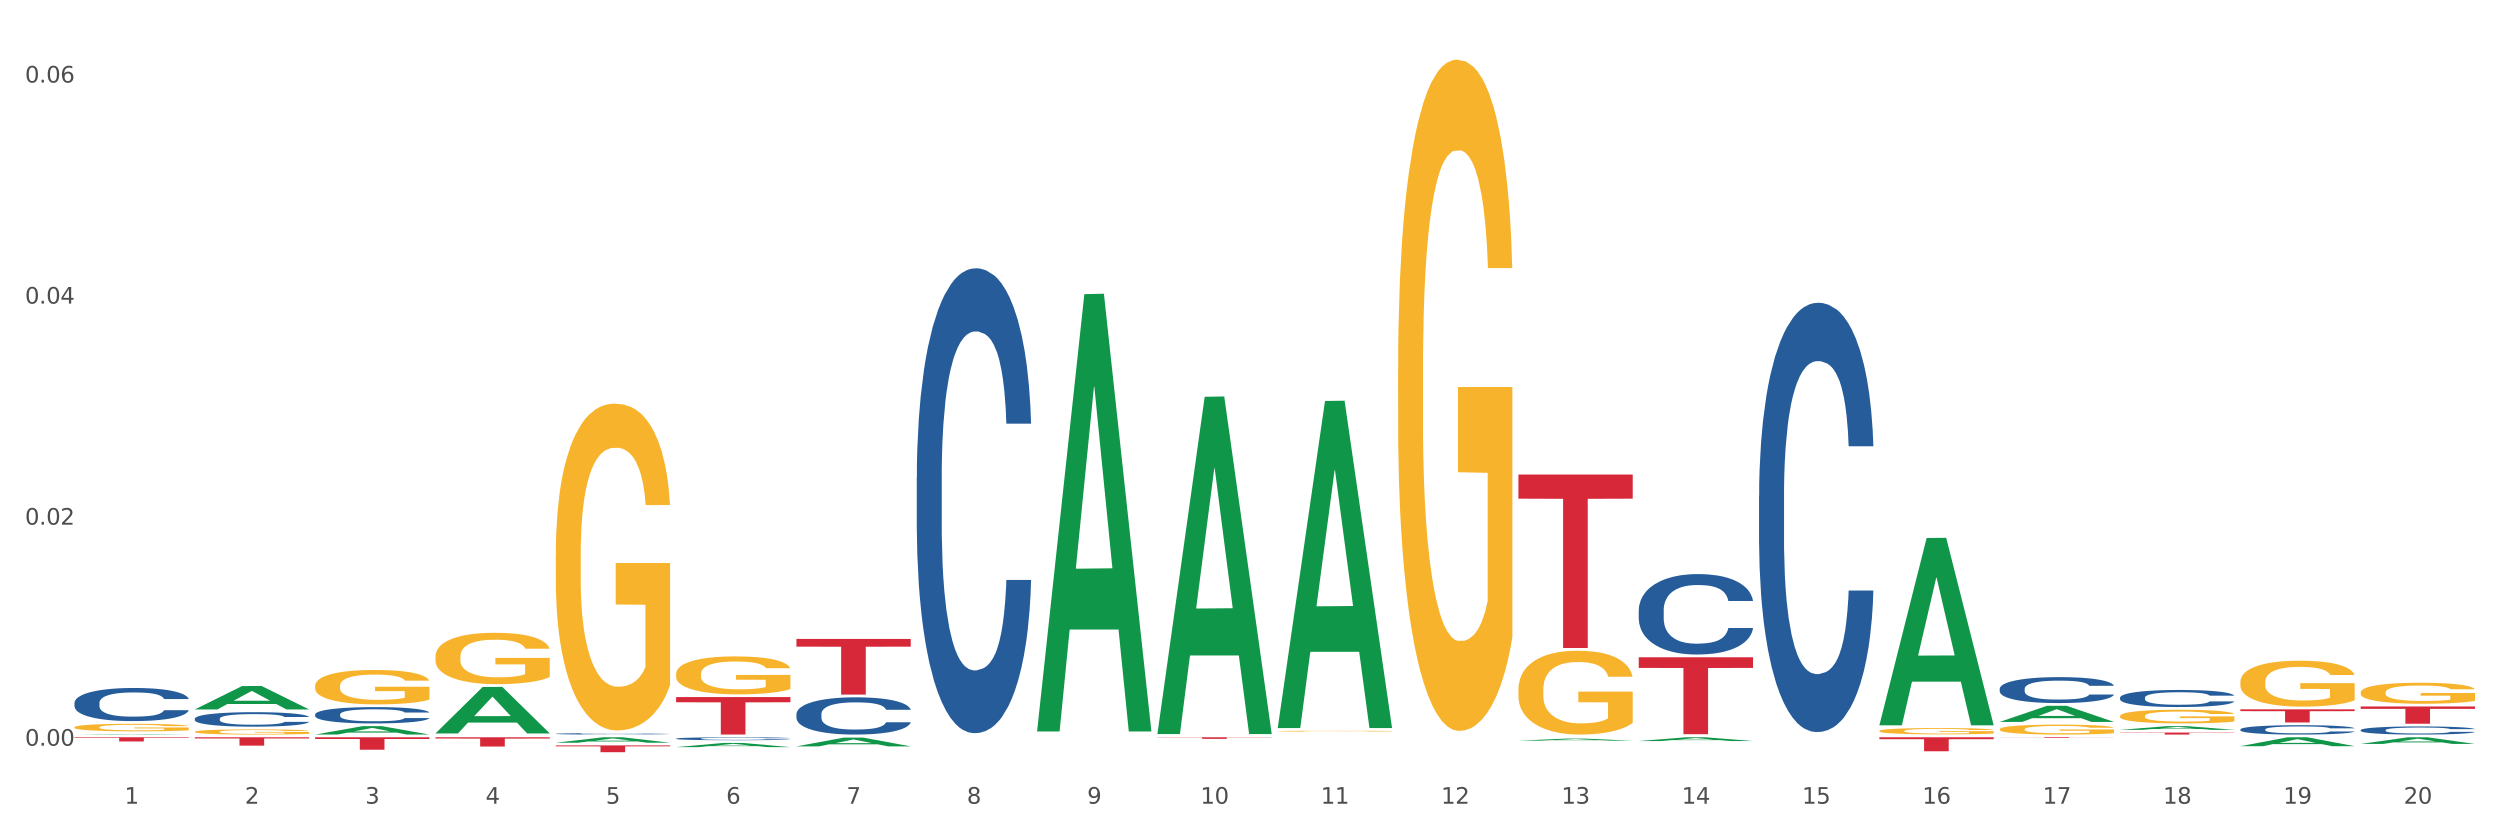 <?xml version="1.0" encoding="utf-8" standalone="no"?>
<!DOCTYPE svg PUBLIC "-//W3C//DTD SVG 1.1//EN"
  "http://www.w3.org/Graphics/SVG/1.1/DTD/svg11.dtd">
<svg xmlns:xlink="http://www.w3.org/1999/xlink" width="1080pt" height="360pt" viewBox="0 0 1080 360" xmlns="http://www.w3.org/2000/svg" version="1.1">
 <rect x="0" y="0" width="1080" height="360" fill="#333333" stroke="none"/>
 <defs>
  <style type="text/css">*{stroke-linejoin: round; stroke-linecap: butt}</style>
 </defs>
 <g id="figure_1">
  <g id="patch_1">
   <path d="M 0 360 
L 1080 360 
L 1080 0 
L 0 0 
z
" style="fill: #ffffff; stroke: #ffffff; stroke-linejoin: miter"/>
  </g>
  <g id="axes_1">
   <g id="matplotlib.axis_1">
    <g id="xtick_1">
     <g id="text_1">
      <!-- 1 -->
      <g style="fill: #4d4d4d" transform="translate(53.812 347.204) scale(0.096 -0.096)">
       <defs>
        <path id="DejaVuSans-31" d="M 794 531 
L 1825 531 
L 1825 4091 
L 703 3866 
L 703 4441 
L 1819 4666 
L 2450 4666 
L 2450 531 
L 3481 531 
L 3481 0 
L 794 0 
L 794 531 
z
" transform="scale(0.016)"/>
       </defs>
       <use xlink:href="#DejaVuSans-31"/>
      </g>
     </g>
    </g>
    <g id="xtick_2">
     <g id="text_2">
      <!-- 2 -->
      <g style="fill: #4d4d4d" transform="translate(105.793 347.204) scale(0.096 -0.096)">
       <defs>
        <path id="DejaVuSans-32" d="M 1228 531 
L 3431 531 
L 3431 0 
L 469 0 
L 469 531 
Q 828 903 1448 1529 
Q 2069 2156 2228 2338 
Q 2531 2678 2651 2914 
Q 2772 3150 2772 3378 
Q 2772 3750 2511 3984 
Q 2250 4219 1831 4219 
Q 1534 4219 1204 4116 
Q 875 4013 500 3803 
L 500 4441 
Q 881 4594 1212 4672 
Q 1544 4750 1819 4750 
Q 2544 4750 2975 4387 
Q 3406 4025 3406 3419 
Q 3406 3131 3298 2873 
Q 3191 2616 2906 2266 
Q 2828 2175 2409 1742 
Q 1991 1309 1228 531 
z
" transform="scale(0.016)"/>
       </defs>
       <use xlink:href="#DejaVuSans-32"/>
      </g>
     </g>
    </g>
    <g id="xtick_3">
     <g id="text_3">
      <!-- 3 -->
      <g style="fill: #4d4d4d" transform="translate(157.774 347.204) scale(0.096 -0.096)">
       <defs>
        <path id="DejaVuSans-33" d="M 2597 2516 
Q 3050 2419 3304 2112 
Q 3559 1806 3559 1356 
Q 3559 666 3084 287 
Q 2609 -91 1734 -91 
Q 1441 -91 1130 -33 
Q 819 25 488 141 
L 488 750 
Q 750 597 1062 519 
Q 1375 441 1716 441 
Q 2309 441 2620 675 
Q 2931 909 2931 1356 
Q 2931 1769 2642 2001 
Q 2353 2234 1838 2234 
L 1294 2234 
L 1294 2753 
L 1863 2753 
Q 2328 2753 2575 2939 
Q 2822 3125 2822 3475 
Q 2822 3834 2567 4026 
Q 2313 4219 1838 4219 
Q 1578 4219 1281 4162 
Q 984 4106 628 3988 
L 628 4550 
Q 988 4650 1302 4700 
Q 1616 4750 1894 4750 
Q 2613 4750 3031 4423 
Q 3450 4097 3450 3541 
Q 3450 3153 3228 2886 
Q 3006 2619 2597 2516 
z
" transform="scale(0.016)"/>
       </defs>
       <use xlink:href="#DejaVuSans-33"/>
      </g>
     </g>
    </g>
    <g id="xtick_4">
     <g id="text_4">
      <!-- 4 -->
      <g style="fill: #4d4d4d" transform="translate(209.756 347.204) scale(0.096 -0.096)">
       <defs>
        <path id="DejaVuSans-34" d="M 2419 4116 
L 825 1625 
L 2419 1625 
L 2419 4116 
z
M 2253 4666 
L 3047 4666 
L 3047 1625 
L 3713 1625 
L 3713 1100 
L 3047 1100 
L 3047 0 
L 2419 0 
L 2419 1100 
L 313 1100 
L 313 1709 
L 2253 4666 
z
" transform="scale(0.016)"/>
       </defs>
       <use xlink:href="#DejaVuSans-34"/>
      </g>
     </g>
    </g>
    <g id="xtick_5">
     <g id="text_5">
      <!-- 5 -->
      <g style="fill: #4d4d4d" transform="translate(261.737 347.204) scale(0.096 -0.096)">
       <defs>
        <path id="DejaVuSans-35" d="M 691 4666 
L 3169 4666 
L 3169 4134 
L 1269 4134 
L 1269 2991 
Q 1406 3038 1543 3061 
Q 1681 3084 1819 3084 
Q 2600 3084 3056 2656 
Q 3513 2228 3513 1497 
Q 3513 744 3044 326 
Q 2575 -91 1722 -91 
Q 1428 -91 1123 -41 
Q 819 9 494 109 
L 494 744 
Q 775 591 1075 516 
Q 1375 441 1709 441 
Q 2250 441 2565 725 
Q 2881 1009 2881 1497 
Q 2881 1984 2565 2268 
Q 2250 2553 1709 2553 
Q 1456 2553 1204 2497 
Q 953 2441 691 2322 
L 691 4666 
z
" transform="scale(0.016)"/>
       </defs>
       <use xlink:href="#DejaVuSans-35"/>
      </g>
     </g>
    </g>
    <g id="xtick_6">
     <g id="text_6">
      <!-- 6 -->
      <g style="fill: #4d4d4d" transform="translate(313.718 347.204) scale(0.096 -0.096)">
       <defs>
        <path id="DejaVuSans-36" d="M 2113 2584 
Q 1688 2584 1439 2293 
Q 1191 2003 1191 1497 
Q 1191 994 1439 701 
Q 1688 409 2113 409 
Q 2538 409 2786 701 
Q 3034 994 3034 1497 
Q 3034 2003 2786 2293 
Q 2538 2584 2113 2584 
z
M 3366 4563 
L 3366 3988 
Q 3128 4100 2886 4159 
Q 2644 4219 2406 4219 
Q 1781 4219 1451 3797 
Q 1122 3375 1075 2522 
Q 1259 2794 1537 2939 
Q 1816 3084 2150 3084 
Q 2853 3084 3261 2657 
Q 3669 2231 3669 1497 
Q 3669 778 3244 343 
Q 2819 -91 2113 -91 
Q 1303 -91 875 529 
Q 447 1150 447 2328 
Q 447 3434 972 4092 
Q 1497 4750 2381 4750 
Q 2619 4750 2861 4703 
Q 3103 4656 3366 4563 
z
" transform="scale(0.016)"/>
       </defs>
       <use xlink:href="#DejaVuSans-36"/>
      </g>
     </g>
    </g>
    <g id="xtick_7">
     <g id="text_7">
      <!-- 7 -->
      <g style="fill: #4d4d4d" transform="translate(365.699 347.204) scale(0.096 -0.096)">
       <defs>
        <path id="DejaVuSans-37" d="M 525 4666 
L 3525 4666 
L 3525 4397 
L 1831 0 
L 1172 0 
L 2766 4134 
L 525 4134 
L 525 4666 
z
" transform="scale(0.016)"/>
       </defs>
       <use xlink:href="#DejaVuSans-37"/>
      </g>
     </g>
    </g>
    <g id="xtick_8">
     <g id="text_8">
      <!-- 8 -->
      <g style="fill: #4d4d4d" transform="translate(417.68 347.204) scale(0.096 -0.096)">
       <defs>
        <path id="DejaVuSans-38" d="M 2034 2216 
Q 1584 2216 1326 1975 
Q 1069 1734 1069 1313 
Q 1069 891 1326 650 
Q 1584 409 2034 409 
Q 2484 409 2743 651 
Q 3003 894 3003 1313 
Q 3003 1734 2745 1975 
Q 2488 2216 2034 2216 
z
M 1403 2484 
Q 997 2584 770 2862 
Q 544 3141 544 3541 
Q 544 4100 942 4425 
Q 1341 4750 2034 4750 
Q 2731 4750 3128 4425 
Q 3525 4100 3525 3541 
Q 3525 3141 3298 2862 
Q 3072 2584 2669 2484 
Q 3125 2378 3379 2068 
Q 3634 1759 3634 1313 
Q 3634 634 3220 271 
Q 2806 -91 2034 -91 
Q 1263 -91 848 271 
Q 434 634 434 1313 
Q 434 1759 690 2068 
Q 947 2378 1403 2484 
z
M 1172 3481 
Q 1172 3119 1398 2916 
Q 1625 2713 2034 2713 
Q 2441 2713 2670 2916 
Q 2900 3119 2900 3481 
Q 2900 3844 2670 4047 
Q 2441 4250 2034 4250 
Q 1625 4250 1398 4047 
Q 1172 3844 1172 3481 
z
" transform="scale(0.016)"/>
       </defs>
       <use xlink:href="#DejaVuSans-38"/>
      </g>
     </g>
    </g>
    <g id="xtick_9">
     <g id="text_9">
      <!-- 9 -->
      <g style="fill: #4d4d4d" transform="translate(469.662 347.204) scale(0.096 -0.096)">
       <defs>
        <path id="DejaVuSans-39" d="M 703 97 
L 703 672 
Q 941 559 1184 500 
Q 1428 441 1663 441 
Q 2288 441 2617 861 
Q 2947 1281 2994 2138 
Q 2813 1869 2534 1725 
Q 2256 1581 1919 1581 
Q 1219 1581 811 2004 
Q 403 2428 403 3163 
Q 403 3881 828 4315 
Q 1253 4750 1959 4750 
Q 2769 4750 3195 4129 
Q 3622 3509 3622 2328 
Q 3622 1225 3098 567 
Q 2575 -91 1691 -91 
Q 1453 -91 1209 -44 
Q 966 3 703 97 
z
M 1959 2075 
Q 2384 2075 2632 2365 
Q 2881 2656 2881 3163 
Q 2881 3666 2632 3958 
Q 2384 4250 1959 4250 
Q 1534 4250 1286 3958 
Q 1038 3666 1038 3163 
Q 1038 2656 1286 2365 
Q 1534 2075 1959 2075 
z
" transform="scale(0.016)"/>
       </defs>
       <use xlink:href="#DejaVuSans-39"/>
      </g>
     </g>
    </g>
    <g id="xtick_10">
     <g id="text_10">
      <!-- 10 -->
      <g style="fill: #4d4d4d" transform="translate(518.589 347.204) scale(0.096 -0.096)">
       <defs>
        <path id="DejaVuSans-30" d="M 2034 4250 
Q 1547 4250 1301 3770 
Q 1056 3291 1056 2328 
Q 1056 1369 1301 889 
Q 1547 409 2034 409 
Q 2525 409 2770 889 
Q 3016 1369 3016 2328 
Q 3016 3291 2770 3770 
Q 2525 4250 2034 4250 
z
M 2034 4750 
Q 2819 4750 3233 4129 
Q 3647 3509 3647 2328 
Q 3647 1150 3233 529 
Q 2819 -91 2034 -91 
Q 1250 -91 836 529 
Q 422 1150 422 2328 
Q 422 3509 836 4129 
Q 1250 4750 2034 4750 
z
" transform="scale(0.016)"/>
       </defs>
       <use xlink:href="#DejaVuSans-31"/>
       <use xlink:href="#DejaVuSans-30" transform="translate(63.623 0)"/>
      </g>
     </g>
    </g>
    <g id="xtick_11">
     <g id="text_11">
      <!-- 11 -->
      <g style="fill: #4d4d4d" transform="translate(570.57 347.204) scale(0.096 -0.096)">
       <use xlink:href="#DejaVuSans-31"/>
       <use xlink:href="#DejaVuSans-31" transform="translate(63.623 0)"/>
      </g>
     </g>
    </g>
    <g id="xtick_12">
     <g id="text_12">
      <!-- 12 -->
      <g style="fill: #4d4d4d" transform="translate(622.551 347.204) scale(0.096 -0.096)">
       <use xlink:href="#DejaVuSans-31"/>
       <use xlink:href="#DejaVuSans-32" transform="translate(63.623 0)"/>
      </g>
     </g>
    </g>
    <g id="xtick_13">
     <g id="text_13">
      <!-- 13 -->
      <g style="fill: #4d4d4d" transform="translate(674.533 347.204) scale(0.096 -0.096)">
       <use xlink:href="#DejaVuSans-31"/>
       <use xlink:href="#DejaVuSans-33" transform="translate(63.623 0)"/>
      </g>
     </g>
    </g>
    <g id="xtick_14">
     <g id="text_14">
      <!-- 14 -->
      <g style="fill: #4d4d4d" transform="translate(726.514 347.204) scale(0.096 -0.096)">
       <use xlink:href="#DejaVuSans-31"/>
       <use xlink:href="#DejaVuSans-34" transform="translate(63.623 0)"/>
      </g>
     </g>
    </g>
    <g id="xtick_15">
     <g id="text_15">
      <!-- 15 -->
      <g style="fill: #4d4d4d" transform="translate(778.495 347.204) scale(0.096 -0.096)">
       <use xlink:href="#DejaVuSans-31"/>
       <use xlink:href="#DejaVuSans-35" transform="translate(63.623 0)"/>
      </g>
     </g>
    </g>
    <g id="xtick_16">
     <g id="text_16">
      <!-- 16 -->
      <g style="fill: #4d4d4d" transform="translate(830.476 347.204) scale(0.096 -0.096)">
       <use xlink:href="#DejaVuSans-31"/>
       <use xlink:href="#DejaVuSans-36" transform="translate(63.623 0)"/>
      </g>
     </g>
    </g>
    <g id="xtick_17">
     <g id="text_17">
      <!-- 17 -->
      <g style="fill: #4d4d4d" transform="translate(882.457 347.204) scale(0.096 -0.096)">
       <use xlink:href="#DejaVuSans-31"/>
       <use xlink:href="#DejaVuSans-37" transform="translate(63.623 0)"/>
      </g>
     </g>
    </g>
    <g id="xtick_18">
     <g id="text_18">
      <!-- 18 -->
      <g style="fill: #4d4d4d" transform="translate(934.439 347.204) scale(0.096 -0.096)">
       <use xlink:href="#DejaVuSans-31"/>
       <use xlink:href="#DejaVuSans-38" transform="translate(63.623 0)"/>
      </g>
     </g>
    </g>
    <g id="xtick_19">
     <g id="text_19">
      <!-- 19 -->
      <g style="fill: #4d4d4d" transform="translate(986.42 347.204) scale(0.096 -0.096)">
       <use xlink:href="#DejaVuSans-31"/>
       <use xlink:href="#DejaVuSans-39" transform="translate(63.623 0)"/>
      </g>
     </g>
    </g>
    <g id="xtick_20">
     <g id="text_20">
      <!-- 20 -->
      <g style="fill: #4d4d4d" transform="translate(1038.401 347.204) scale(0.096 -0.096)">
       <use xlink:href="#DejaVuSans-32"/>
       <use xlink:href="#DejaVuSans-30" transform="translate(63.623 0)"/>
      </g>
     </g>
    </g>
    <g id="xtick_21"/>
    <g id="xtick_22"/>
    <g id="xtick_23"/>
    <g id="xtick_24"/>
    <g id="xtick_25"/>
    <g id="xtick_26"/>
    <g id="xtick_27"/>
    <g id="xtick_28"/>
    <g id="xtick_29"/>
    <g id="xtick_30"/>
    <g id="xtick_31"/>
    <g id="xtick_32"/>
    <g id="xtick_33"/>
    <g id="xtick_34"/>
    <g id="xtick_35"/>
    <g id="xtick_36"/>
    <g id="xtick_37"/>
    <g id="xtick_38"/>
    <g id="xtick_39"/>
   </g>
   <g id="matplotlib.axis_2">
    <g id="ytick_1">
     <g id="text_21">
      <!-- 0.00 -->
      <g style="fill: #4d4d4d" transform="translate(10.8 322.15) scale(0.096 -0.096)">
       <defs>
        <path id="DejaVuSans-2e" d="M 684 794 
L 1344 794 
L 1344 0 
L 684 0 
L 684 794 
z
" transform="scale(0.016)"/>
       </defs>
       <use xlink:href="#DejaVuSans-30"/>
       <use xlink:href="#DejaVuSans-2e" transform="translate(63.623 0)"/>
       <use xlink:href="#DejaVuSans-30" transform="translate(95.41 0)"/>
       <use xlink:href="#DejaVuSans-30" transform="translate(159.033 0)"/>
      </g>
     </g>
    </g>
    <g id="ytick_2">
     <g id="text_22">
      <!-- 0.02 -->
      <g style="fill: #4d4d4d" transform="translate(10.8 226.656) scale(0.096 -0.096)">
       <use xlink:href="#DejaVuSans-30"/>
       <use xlink:href="#DejaVuSans-2e" transform="translate(63.623 0)"/>
       <use xlink:href="#DejaVuSans-30" transform="translate(95.41 0)"/>
       <use xlink:href="#DejaVuSans-32" transform="translate(159.033 0)"/>
      </g>
     </g>
    </g>
    <g id="ytick_3">
     <g id="text_23">
      <!-- 0.04 -->
      <g style="fill: #4d4d4d" transform="translate(10.8 131.162) scale(0.096 -0.096)">
       <use xlink:href="#DejaVuSans-30"/>
       <use xlink:href="#DejaVuSans-2e" transform="translate(63.623 0)"/>
       <use xlink:href="#DejaVuSans-30" transform="translate(95.41 0)"/>
       <use xlink:href="#DejaVuSans-34" transform="translate(159.033 0)"/>
      </g>
     </g>
    </g>
    <g id="ytick_4">
     <g id="text_24">
      <!-- 0.06 -->
      <g style="fill: #4d4d4d" transform="translate(10.8 35.668) scale(0.096 -0.096)">
       <use xlink:href="#DejaVuSans-30"/>
       <use xlink:href="#DejaVuSans-2e" transform="translate(63.623 0)"/>
       <use xlink:href="#DejaVuSans-30" transform="translate(95.41 0)"/>
       <use xlink:href="#DejaVuSans-36" transform="translate(159.033 0)"/>
      </g>
     </g>
    </g>
    <g id="ytick_5"/>
    <g id="ytick_6"/>
    <g id="ytick_7"/>
   </g>
   <g id="PolyCollection_1">
    <path d="M 32.175 317.331 
L 32.226 317.331 
L 52.59 317.104 
L 61.041 317.103 
L 81.557 317.331 
L 71.783 317.331 
L 67.353 317.278 
L 46.328 317.278 
L 46.175 317.279 
L 41.899 317.331 
L 32.175 317.331 
L 32.175 317.331 
L 48.975 317.247 
L 64.706 317.246 
L 56.917 317.152 
L 56.815 317.152 
L 56.713 317.152 
L 48.924 317.246 
L 48.975 317.247 
L 32.175 317.331 
z
" clip-path="url(#pcbf403fdd1)" style="fill: #109648"/>
    <path d="M 500.006 318.502 
L 549.388 318.502 
L 549.388 318.598 
L 529.963 318.598 
L 529.963 319.188 
L 519.314 319.188 
L 519.314 318.598 
L 500.006 318.598 
L 500.006 318.503 
L 500.006 318.502 
z
" clip-path="url(#pcbf403fdd1)" style="fill: #d62839"/>
    <path d="M 32.175 318.502 
L 81.557 318.502 
L 81.557 318.756 
L 62.132 318.757 
L 62.132 320.325 
L 51.483 320.325 
L 51.483 318.757 
L 32.175 318.756 
L 32.175 318.504 
L 32.175 318.502 
z
" clip-path="url(#pcbf403fdd1)" style="fill: #d62839"/>
    <path d="M 292.081 301.138 
L 341.463 301.138 
L 341.463 303.388 
L 322.038 303.403 
L 322.038 317.331 
L 311.389 317.331 
L 311.389 303.403 
L 292.081 303.388 
L 292.081 301.153 
L 292.081 301.138 
z
" clip-path="url(#pcbf403fdd1)" style="fill: #d62839"/>
    <path d="M 188.119 318.502 
L 237.501 318.502 
L 237.501 319.059 
L 218.076 319.063 
L 218.076 322.508 
L 207.427 322.508 
L 207.427 319.063 
L 188.119 319.059 
L 188.119 318.506 
L 188.119 318.502 
z
" clip-path="url(#pcbf403fdd1)" style="fill: #d62839"/>
    <path d="M 240.1 322.022 
L 289.482 322.022 
L 289.482 322.429 
L 270.057 322.431 
L 270.057 324.95 
L 259.408 324.95 
L 259.408 322.431 
L 240.1 322.429 
L 240.1 322.024 
L 240.1 322.022 
z
" clip-path="url(#pcbf403fdd1)" style="fill: #d62839"/>
    <path d="M 84.156 318.502 
L 133.538 318.502 
L 133.538 319.006 
L 114.113 319.009 
L 114.113 322.127 
L 103.464 322.127 
L 103.464 319.009 
L 84.156 319.006 
L 84.156 318.506 
L 84.156 318.502 
z
" clip-path="url(#pcbf403fdd1)" style="fill: #d62839"/>
    <path d="M 759.912 214.129 
L 759.97 213.96 
L 759.97 209.217 
L 760.145 202.78 
L 760.787 190.923 
L 761.605 181.946 
L 763.006 171.444 
L 763.764 167.04 
L 764.757 162.128 
L 766.8 154.167 
L 769.135 147.392 
L 770.769 143.665 
L 771.995 141.294 
L 774.738 137.059 
L 776.314 135.196 
L 777.949 133.671 
L 779.349 132.655 
L 781.684 131.469 
L 783.552 130.961 
L 785.712 130.792 
L 787.521 130.961 
L 789.915 131.639 
L 793.417 133.671 
L 794.76 134.857 
L 796.569 136.89 
L 798.437 139.6 
L 799.955 142.31 
L 801.706 146.206 
L 803.515 151.287 
L 805.266 157.724 
L 806.492 163.652 
L 807.484 169.92 
L 808.36 177.542 
L 809.002 185.842 
L 809.294 192.787 
L 798.612 192.787 
L 798.32 186.519 
L 797.736 179.744 
L 797.153 175.171 
L 796.511 171.444 
L 795.518 167.21 
L 794.643 164.499 
L 793.183 161.281 
L 791.841 159.249 
L 790.732 158.063 
L 789.389 157.047 
L 786.529 156.03 
L 784.486 156.03 
L 783.202 156.369 
L 781.626 157.216 
L 780.283 158.402 
L 778.707 160.434 
L 777.482 162.636 
L 776.256 165.516 
L 775.555 167.548 
L 774.505 171.275 
L 773.804 174.324 
L 772.87 179.575 
L 772.345 183.301 
L 771.411 192.956 
L 771.002 200.07 
L 770.827 204.982 
L 770.711 210.403 
L 770.711 236.827 
L 771.061 248.683 
L 771.353 253.765 
L 771.82 259.524 
L 772.695 266.977 
L 773.979 274.26 
L 775.322 279.511 
L 776.431 282.73 
L 777.482 285.101 
L 778.532 286.964 
L 779.816 288.658 
L 780.867 289.674 
L 782.443 290.691 
L 784.311 291.199 
L 785.77 291.199 
L 788.747 290.352 
L 790.09 289.505 
L 791.374 288.319 
L 792.775 286.456 
L 793.884 284.424 
L 794.526 282.899 
L 795.577 279.681 
L 796.394 276.293 
L 797.094 272.397 
L 797.561 269.01 
L 798.087 263.928 
L 798.495 258.169 
L 798.612 255.12 
L 809.294 255.12 
L 809.061 261.218 
L 808.652 267.146 
L 807.835 275.107 
L 807.193 279.681 
L 806.2 285.27 
L 805.15 290.013 
L 803.69 295.264 
L 802.348 299.16 
L 800.947 302.548 
L 799.429 305.597 
L 796.686 309.831 
L 795.693 311.017 
L 793.592 313.05 
L 791.958 314.235 
L 789.564 315.421 
L 787.113 316.098 
L 784.545 316.268 
L 782.268 315.929 
L 779.758 314.913 
L 778.182 313.896 
L 776.431 312.372 
L 774.388 310.001 
L 772.462 307.121 
L 770.652 303.733 
L 768.959 299.838 
L 767.383 295.434 
L 765.34 288.15 
L 763.823 281.036 
L 762.714 274.43 
L 761.955 268.84 
L 761.196 261.726 
L 760.787 256.814 
L 760.145 244.957 
L 759.912 233.947 
L 759.912 214.129 
z
" clip-path="url(#pcbf403fdd1)" style="fill: #255c99"/>
    <path d="M 863.874 297.553 
L 863.933 297.543 
L 863.933 297.256 
L 864.108 296.867 
L 864.75 296.151 
L 865.567 295.609 
L 866.968 294.975 
L 867.727 294.708 
L 868.719 294.412 
L 870.762 293.931 
L 873.097 293.522 
L 874.731 293.297 
L 875.957 293.153 
L 878.701 292.898 
L 880.277 292.785 
L 881.911 292.693 
L 883.312 292.632 
L 885.647 292.56 
L 887.515 292.529 
L 889.674 292.519 
L 891.484 292.529 
L 893.877 292.57 
L 897.379 292.693 
L 898.722 292.765 
L 900.531 292.887 
L 902.399 293.051 
L 903.917 293.215 
L 905.668 293.45 
L 907.478 293.757 
L 909.229 294.146 
L 910.455 294.504 
L 911.447 294.882 
L 912.322 295.343 
L 912.965 295.844 
L 913.256 296.264 
L 902.574 296.264 
L 902.283 295.885 
L 901.699 295.476 
L 901.115 295.2 
L 900.473 294.975 
L 899.481 294.719 
L 898.605 294.555 
L 897.146 294.361 
L 895.803 294.238 
L 894.694 294.166 
L 893.352 294.105 
L 890.492 294.043 
L 888.449 294.043 
L 887.164 294.064 
L 885.588 294.115 
L 884.246 294.187 
L 882.67 294.309 
L 881.444 294.442 
L 880.218 294.616 
L 879.518 294.739 
L 878.467 294.964 
L 877.767 295.148 
L 876.833 295.466 
L 876.307 295.691 
L 875.373 296.274 
L 874.965 296.704 
L 874.79 297 
L 874.673 297.328 
L 874.673 298.924 
L 875.023 299.64 
L 875.315 299.947 
L 875.782 300.295 
L 876.658 300.745 
L 877.942 301.185 
L 879.284 301.502 
L 880.393 301.697 
L 881.444 301.84 
L 882.495 301.952 
L 883.779 302.055 
L 884.83 302.116 
L 886.406 302.177 
L 888.273 302.208 
L 889.733 302.208 
L 892.71 302.157 
L 894.052 302.106 
L 895.336 302.034 
L 896.737 301.922 
L 897.846 301.799 
L 898.488 301.707 
L 899.539 301.512 
L 900.356 301.308 
L 901.057 301.072 
L 901.524 300.868 
L 902.049 300.561 
L 902.458 300.213 
L 902.574 300.029 
L 913.256 300.029 
L 913.023 300.397 
L 912.614 300.755 
L 911.797 301.236 
L 911.155 301.512 
L 910.163 301.85 
L 909.112 302.136 
L 907.653 302.454 
L 906.31 302.689 
L 904.909 302.894 
L 903.392 303.078 
L 900.648 303.334 
L 899.656 303.405 
L 897.555 303.528 
L 895.92 303.6 
L 893.527 303.671 
L 891.075 303.712 
L 888.507 303.722 
L 886.23 303.702 
L 883.72 303.64 
L 882.144 303.579 
L 880.393 303.487 
L 878.35 303.344 
L 876.424 303.17 
L 874.615 302.965 
L 872.922 302.73 
L 871.346 302.464 
L 869.303 302.024 
L 867.785 301.594 
L 866.676 301.195 
L 865.917 300.858 
L 865.158 300.428 
L 864.75 300.131 
L 864.108 299.415 
L 863.874 298.75 
L 863.874 297.553 
z
" clip-path="url(#pcbf403fdd1)" style="fill: #255c99"/>
    <path d="M 915.855 301.376 
L 915.914 301.369 
L 915.914 301.18 
L 916.089 300.924 
L 916.731 300.452 
L 917.548 300.095 
L 918.949 299.677 
L 919.708 299.502 
L 920.7 299.306 
L 922.743 298.99 
L 925.078 298.72 
L 926.713 298.572 
L 927.938 298.477 
L 930.682 298.309 
L 932.258 298.235 
L 933.892 298.174 
L 935.293 298.133 
L 937.628 298.086 
L 939.496 298.066 
L 941.656 298.059 
L 943.465 298.066 
L 945.858 298.093 
L 949.361 298.174 
L 950.703 298.221 
L 952.513 298.302 
L 954.381 298.41 
L 955.898 298.518 
L 957.649 298.673 
L 959.459 298.875 
L 961.21 299.131 
L 962.436 299.367 
L 963.428 299.616 
L 964.304 299.92 
L 964.946 300.25 
L 965.238 300.527 
L 954.556 300.527 
L 954.264 300.277 
L 953.68 300.007 
L 953.096 299.825 
L 952.454 299.677 
L 951.462 299.509 
L 950.586 299.401 
L 949.127 299.273 
L 947.785 299.192 
L 946.676 299.145 
L 945.333 299.104 
L 942.473 299.064 
L 940.43 299.064 
L 939.146 299.077 
L 937.57 299.111 
L 936.227 299.158 
L 934.651 299.239 
L 933.425 299.327 
L 932.199 299.441 
L 931.499 299.522 
L 930.448 299.67 
L 929.748 299.792 
L 928.814 300.001 
L 928.289 300.149 
L 927.355 300.533 
L 926.946 300.816 
L 926.771 301.012 
L 926.654 301.228 
L 926.654 302.279 
L 927.004 302.751 
L 927.296 302.953 
L 927.763 303.183 
L 928.639 303.479 
L 929.923 303.769 
L 931.265 303.978 
L 932.375 304.106 
L 933.425 304.2 
L 934.476 304.275 
L 935.76 304.342 
L 936.811 304.382 
L 938.387 304.423 
L 940.255 304.443 
L 941.714 304.443 
L 944.691 304.409 
L 946.033 304.376 
L 947.318 304.328 
L 948.719 304.254 
L 949.828 304.173 
L 950.47 304.113 
L 951.52 303.985 
L 952.338 303.85 
L 953.038 303.695 
L 953.505 303.56 
L 954.03 303.358 
L 954.439 303.129 
L 954.556 303.007 
L 965.238 303.007 
L 965.004 303.25 
L 964.596 303.486 
L 963.778 303.803 
L 963.136 303.985 
L 962.144 304.207 
L 961.093 304.396 
L 959.634 304.605 
L 958.291 304.76 
L 956.89 304.895 
L 955.373 305.016 
L 952.629 305.185 
L 951.637 305.232 
L 949.536 305.313 
L 947.901 305.36 
L 945.508 305.407 
L 943.056 305.434 
L 940.488 305.441 
L 938.212 305.427 
L 935.702 305.387 
L 934.126 305.346 
L 932.375 305.286 
L 930.332 305.191 
L 928.405 305.077 
L 926.596 304.942 
L 924.903 304.787 
L 923.327 304.612 
L 921.284 304.322 
L 919.766 304.039 
L 918.657 303.776 
L 917.898 303.553 
L 917.14 303.27 
L 916.731 303.075 
L 916.089 302.603 
L 915.855 302.165 
L 915.855 301.376 
z
" clip-path="url(#pcbf403fdd1)" style="fill: #255c99"/>
    <path d="M 344.062 276.02 
L 393.444 276.02 
L 393.444 279.362 
L 374.019 279.384 
L 374.019 300.071 
L 363.37 300.071 
L 363.37 279.384 
L 344.062 279.362 
L 344.062 276.042 
L 344.062 276.02 
z
" clip-path="url(#pcbf403fdd1)" style="fill: #d62839"/>
    <path d="M 136.137 318.502 
L 185.52 318.502 
L 185.52 319.252 
L 166.094 319.257 
L 166.094 323.899 
L 155.446 323.899 
L 155.446 319.257 
L 136.137 319.252 
L 136.137 318.507 
L 136.137 318.502 
z
" clip-path="url(#pcbf403fdd1)" style="fill: #d62839"/>
    <path d="M 136.137 308.639 
L 136.196 308.633 
L 136.196 308.453 
L 136.371 308.208 
L 137.013 307.757 
L 137.83 307.415 
L 139.231 307.016 
L 139.99 306.848 
L 140.982 306.661 
L 143.025 306.359 
L 145.36 306.101 
L 146.994 305.959 
L 148.22 305.869 
L 150.964 305.708 
L 152.54 305.637 
L 154.174 305.579 
L 155.575 305.54 
L 157.91 305.495 
L 159.778 305.476 
L 161.938 305.469 
L 163.747 305.476 
L 166.14 305.502 
L 169.643 305.579 
L 170.985 305.624 
L 172.795 305.701 
L 174.662 305.804 
L 176.18 305.908 
L 177.931 306.056 
L 179.741 306.249 
L 181.492 306.494 
L 182.718 306.719 
L 183.71 306.958 
L 184.586 307.248 
L 185.228 307.563 
L 185.52 307.828 
L 174.838 307.828 
L 174.546 307.589 
L 173.962 307.331 
L 173.378 307.158 
L 172.736 307.016 
L 171.744 306.855 
L 170.868 306.752 
L 169.409 306.629 
L 168.067 306.552 
L 166.957 306.507 
L 165.615 306.468 
L 162.755 306.429 
L 160.712 306.429 
L 159.428 306.442 
L 157.852 306.475 
L 156.509 306.52 
L 154.933 306.597 
L 153.707 306.681 
L 152.481 306.79 
L 151.781 306.868 
L 150.73 307.009 
L 150.03 307.125 
L 149.096 307.325 
L 148.57 307.467 
L 147.637 307.834 
L 147.228 308.105 
L 147.053 308.292 
L 146.936 308.498 
L 146.936 309.503 
L 147.286 309.954 
L 147.578 310.147 
L 148.045 310.366 
L 148.921 310.65 
L 150.205 310.927 
L 151.547 311.127 
L 152.656 311.249 
L 153.707 311.339 
L 154.758 311.41 
L 156.042 311.475 
L 157.093 311.513 
L 158.669 311.552 
L 160.537 311.571 
L 161.996 311.571 
L 164.973 311.539 
L 166.315 311.507 
L 167.6 311.462 
L 169 311.391 
L 170.11 311.313 
L 170.752 311.255 
L 171.802 311.133 
L 172.619 311.004 
L 173.32 310.856 
L 173.787 310.727 
L 174.312 310.534 
L 174.721 310.315 
L 174.838 310.199 
L 185.52 310.199 
L 185.286 310.431 
L 184.877 310.656 
L 184.06 310.959 
L 183.418 311.133 
L 182.426 311.346 
L 181.375 311.526 
L 179.916 311.726 
L 178.573 311.874 
L 177.172 312.003 
L 175.655 312.119 
L 172.911 312.28 
L 171.919 312.325 
L 169.818 312.402 
L 168.183 312.447 
L 165.79 312.493 
L 163.338 312.518 
L 160.77 312.525 
L 158.494 312.512 
L 155.984 312.473 
L 154.408 312.435 
L 152.656 312.377 
L 150.613 312.286 
L 148.687 312.177 
L 146.878 312.048 
L 145.185 311.9 
L 143.609 311.732 
L 141.566 311.455 
L 140.048 311.185 
L 138.939 310.933 
L 138.18 310.721 
L 137.422 310.45 
L 137.013 310.263 
L 136.371 309.812 
L 136.137 309.393 
L 136.137 308.639 
z
" clip-path="url(#pcbf403fdd1)" style="fill: #255c99"/>
    <path d="M 84.156 310.472 
L 84.215 310.467 
L 84.215 310.307 
L 84.39 310.09 
L 85.032 309.689 
L 85.849 309.387 
L 87.25 309.032 
L 88.009 308.884 
L 89.001 308.718 
L 91.044 308.449 
L 93.379 308.221 
L 95.013 308.095 
L 96.239 308.015 
L 98.983 307.872 
L 100.559 307.809 
L 102.193 307.758 
L 103.594 307.723 
L 105.929 307.683 
L 107.797 307.666 
L 109.956 307.66 
L 111.766 307.666 
L 114.159 307.689 
L 117.661 307.758 
L 119.004 307.798 
L 120.813 307.866 
L 122.681 307.958 
L 124.199 308.049 
L 125.95 308.18 
L 127.76 308.352 
L 129.511 308.569 
L 130.737 308.769 
L 131.729 308.981 
L 132.604 309.238 
L 133.246 309.518 
L 133.538 309.752 
L 122.856 309.752 
L 122.565 309.541 
L 121.981 309.312 
L 121.397 309.158 
L 120.755 309.032 
L 119.763 308.889 
L 118.887 308.798 
L 117.428 308.689 
L 116.085 308.621 
L 114.976 308.581 
L 113.634 308.546 
L 110.774 308.512 
L 108.731 308.512 
L 107.446 308.523 
L 105.87 308.552 
L 104.528 308.592 
L 102.952 308.661 
L 101.726 308.735 
L 100.5 308.832 
L 99.8 308.901 
L 98.749 309.026 
L 98.049 309.129 
L 97.115 309.306 
L 96.589 309.432 
L 95.655 309.758 
L 95.247 309.998 
L 95.072 310.164 
L 94.955 310.347 
L 94.955 311.238 
L 95.305 311.638 
L 95.597 311.81 
L 96.064 312.004 
L 96.94 312.256 
L 98.224 312.502 
L 99.566 312.679 
L 100.675 312.787 
L 101.726 312.867 
L 102.777 312.93 
L 104.061 312.987 
L 105.112 313.022 
L 106.688 313.056 
L 108.555 313.073 
L 110.015 313.073 
L 112.992 313.045 
L 114.334 313.016 
L 115.618 312.976 
L 117.019 312.913 
L 118.128 312.844 
L 118.77 312.793 
L 119.821 312.684 
L 120.638 312.57 
L 121.339 312.439 
L 121.806 312.324 
L 122.331 312.153 
L 122.74 311.959 
L 122.856 311.856 
L 133.538 311.856 
L 133.305 312.061 
L 132.896 312.261 
L 132.079 312.53 
L 131.437 312.684 
L 130.445 312.873 
L 129.394 313.033 
L 127.935 313.21 
L 126.592 313.342 
L 125.191 313.456 
L 123.674 313.559 
L 120.93 313.702 
L 119.938 313.742 
L 117.836 313.81 
L 116.202 313.85 
L 113.809 313.89 
L 111.357 313.913 
L 108.789 313.919 
L 106.512 313.908 
L 104.002 313.873 
L 102.426 313.839 
L 100.675 313.788 
L 98.632 313.708 
L 96.706 313.61 
L 94.897 313.496 
L 93.204 313.365 
L 91.628 313.216 
L 89.585 312.97 
L 88.067 312.73 
L 86.958 312.507 
L 86.199 312.319 
L 85.44 312.079 
L 85.032 311.913 
L 84.39 311.513 
L 84.156 311.141 
L 84.156 310.472 
z
" clip-path="url(#pcbf403fdd1)" style="fill: #255c99"/>
    <path d="M 32.175 303.634 
L 32.233 303.621 
L 32.233 303.255 
L 32.408 302.758 
L 33.051 301.843 
L 33.868 301.151 
L 35.269 300.34 
L 36.028 300 
L 37.02 299.621 
L 39.063 299.007 
L 41.398 298.484 
L 43.032 298.197 
L 44.258 298.014 
L 47.001 297.687 
L 48.577 297.543 
L 50.212 297.426 
L 51.613 297.347 
L 53.948 297.256 
L 55.815 297.216 
L 57.975 297.203 
L 59.785 297.216 
L 62.178 297.269 
L 65.68 297.426 
L 67.023 297.517 
L 68.832 297.674 
L 70.7 297.883 
L 72.218 298.092 
L 73.969 298.393 
L 75.778 298.785 
L 77.53 299.282 
L 78.755 299.739 
L 79.748 300.223 
L 80.623 300.811 
L 81.265 301.451 
L 81.557 301.987 
L 70.875 301.987 
L 70.583 301.504 
L 70 300.981 
L 69.416 300.628 
L 68.774 300.34 
L 67.782 300.014 
L 66.906 299.804 
L 65.447 299.556 
L 64.104 299.399 
L 62.995 299.308 
L 61.653 299.229 
L 58.792 299.151 
L 56.749 299.151 
L 55.465 299.177 
L 53.889 299.242 
L 52.547 299.334 
L 50.971 299.491 
L 49.745 299.661 
L 48.519 299.883 
L 47.819 300.04 
L 46.768 300.327 
L 46.067 300.563 
L 45.133 300.968 
L 44.608 301.255 
L 43.674 302 
L 43.266 302.549 
L 43.09 302.928 
L 42.974 303.347 
L 42.974 305.386 
L 43.324 306.301 
L 43.616 306.693 
L 44.083 307.137 
L 44.958 307.712 
L 46.242 308.274 
L 47.585 308.679 
L 48.694 308.928 
L 49.745 309.111 
L 50.795 309.255 
L 52.08 309.385 
L 53.13 309.464 
L 54.706 309.542 
L 56.574 309.581 
L 58.033 309.581 
L 61.01 309.516 
L 62.353 309.451 
L 63.637 309.359 
L 65.038 309.215 
L 66.147 309.059 
L 66.789 308.941 
L 67.84 308.693 
L 68.657 308.431 
L 69.358 308.13 
L 69.825 307.869 
L 70.35 307.477 
L 70.758 307.033 
L 70.875 306.797 
L 81.557 306.797 
L 81.324 307.268 
L 80.915 307.725 
L 80.098 308.34 
L 79.456 308.693 
L 78.463 309.124 
L 77.413 309.49 
L 75.953 309.895 
L 74.611 310.196 
L 73.21 310.457 
L 71.692 310.692 
L 68.949 311.019 
L 67.957 311.111 
L 65.855 311.267 
L 64.221 311.359 
L 61.828 311.45 
L 59.376 311.503 
L 56.808 311.516 
L 54.531 311.49 
L 52.021 311.411 
L 50.445 311.333 
L 48.694 311.215 
L 46.651 311.032 
L 44.725 310.81 
L 42.915 310.549 
L 41.223 310.248 
L 39.647 309.908 
L 37.604 309.346 
L 36.086 308.797 
L 34.977 308.287 
L 34.218 307.856 
L 33.459 307.307 
L 33.051 306.928 
L 32.408 306.013 
L 32.175 305.163 
L 32.175 303.634 
z
" clip-path="url(#pcbf403fdd1)" style="fill: #255c99"/>
    <path d="M 967.837 322.35 
L 967.888 322.347 
L 988.251 318.506 
L 996.702 318.502 
L 1017.219 322.358 
L 1007.444 322.358 
L 1003.015 321.46 
L 981.989 321.46 
L 981.837 321.474 
L 977.56 322.358 
L 967.837 322.358 
L 967.837 322.35 
L 984.637 320.924 
L 1000.368 320.92 
L 992.579 319.324 
L 992.477 319.317 
L 992.375 319.328 
L 984.586 320.92 
L 984.637 320.924 
L 967.837 322.35 
z
" clip-path="url(#pcbf403fdd1)" style="fill: #109648"/>
    <path d="M 655.949 297.853 
L 656.008 297.82 
L 656.008 296.629 
L 656.124 295.604 
L 656.707 293.124 
L 657.582 291.073 
L 658.223 289.982 
L 658.865 289.089 
L 659.622 288.196 
L 660.555 287.27 
L 662.246 285.914 
L 663.296 285.22 
L 664.578 284.492 
L 666.91 283.434 
L 668.601 282.839 
L 670.35 282.343 
L 673.207 281.747 
L 675.073 281.483 
L 677.055 281.284 
L 679.445 281.152 
L 681.253 281.119 
L 685.217 281.218 
L 688.599 281.516 
L 690.231 281.747 
L 692.33 282.144 
L 693.438 282.409 
L 695.245 282.938 
L 697.111 283.632 
L 698.394 284.228 
L 700.318 285.352 
L 701.775 286.476 
L 703.116 287.865 
L 703.816 288.824 
L 704.34 289.717 
L 704.807 290.743 
L 705.273 292.363 
L 694.779 292.363 
L 694.371 291.206 
L 693.729 290.114 
L 692.797 289.056 
L 691.98 288.395 
L 690.581 287.568 
L 689.298 287.039 
L 687.957 286.642 
L 686.325 286.311 
L 685.042 286.146 
L 683.235 286.013 
L 679.679 286.046 
L 677.288 286.311 
L 675.656 286.642 
L 674.606 286.939 
L 673.673 287.27 
L 672.624 287.733 
L 671.4 288.428 
L 670.525 289.056 
L 669.651 289.85 
L 668.951 290.643 
L 668.31 291.569 
L 667.785 292.561 
L 667.377 293.587 
L 667.027 294.843 
L 666.735 296.927 
L 666.735 301.457 
L 666.852 302.483 
L 667.143 303.839 
L 667.493 304.864 
L 668.076 306.087 
L 668.601 306.914 
L 669.592 308.105 
L 670.7 309.097 
L 671.574 309.725 
L 672.449 310.254 
L 673.965 310.982 
L 675.656 311.577 
L 677.113 311.941 
L 679.095 312.272 
L 680.436 312.404 
L 681.602 312.47 
L 684.459 312.47 
L 686.5 312.371 
L 688.774 312.139 
L 690.523 311.842 
L 691.98 311.478 
L 693.613 310.883 
L 694.662 310.32 
L 694.662 303.409 
L 681.836 303.376 
L 681.836 298.779 
L 705.332 298.779 
L 705.332 312.272 
L 704.34 312.966 
L 703.233 313.594 
L 702.067 314.157 
L 700.318 314.851 
L 698.219 315.512 
L 696.353 315.975 
L 694.371 316.372 
L 692.039 316.736 
L 689.007 317.067 
L 687.141 317.199 
L 684.809 317.298 
L 682.069 317.331 
L 679.679 317.265 
L 677.346 317.1 
L 674.898 316.802 
L 672.507 316.372 
L 670.7 315.942 
L 668.893 315.413 
L 666.969 314.719 
L 665.453 314.057 
L 664.287 313.462 
L 663.004 312.701 
L 661.605 311.709 
L 660.555 310.816 
L 659.622 309.89 
L 658.631 308.7 
L 657.932 307.675 
L 657.232 306.385 
L 656.824 305.426 
L 656.358 303.938 
L 656.008 301.854 
L 655.949 297.853 
z
" clip-path="url(#pcbf403fdd1)" style="fill: #f7b32b"/>
    <path d="M 811.893 315.777 
L 811.951 315.774 
L 811.951 315.685 
L 812.068 315.607 
L 812.651 315.42 
L 813.526 315.265 
L 814.167 315.183 
L 814.808 315.116 
L 815.566 315.048 
L 816.499 314.978 
L 818.19 314.876 
L 819.239 314.824 
L 820.522 314.769 
L 822.854 314.689 
L 824.545 314.644 
L 826.294 314.607 
L 829.151 314.562 
L 831.016 314.542 
L 832.999 314.527 
L 835.389 314.517 
L 837.196 314.514 
L 841.161 314.522 
L 844.542 314.544 
L 846.175 314.562 
L 848.274 314.592 
L 849.381 314.612 
L 851.189 314.652 
L 853.055 314.704 
L 854.337 314.749 
L 856.261 314.834 
L 857.719 314.919 
L 859.06 315.023 
L 859.759 315.096 
L 860.284 315.163 
L 860.75 315.24 
L 861.217 315.363 
L 850.722 315.363 
L 850.314 315.275 
L 849.673 315.193 
L 848.74 315.113 
L 847.924 315.063 
L 846.525 315.001 
L 845.242 314.961 
L 843.901 314.931 
L 842.269 314.906 
L 840.986 314.894 
L 839.179 314.884 
L 835.622 314.886 
L 833.232 314.906 
L 831.599 314.931 
L 830.55 314.953 
L 829.617 314.978 
L 828.568 315.013 
L 827.343 315.066 
L 826.469 315.113 
L 825.594 315.173 
L 824.894 315.233 
L 824.253 315.303 
L 823.728 315.378 
L 823.32 315.455 
L 822.971 315.55 
L 822.679 315.707 
L 822.679 316.049 
L 822.796 316.126 
L 823.087 316.229 
L 823.437 316.306 
L 824.02 316.398 
L 824.545 316.461 
L 825.536 316.55 
L 826.644 316.625 
L 827.518 316.673 
L 828.393 316.713 
L 829.908 316.767 
L 831.599 316.812 
L 833.057 316.84 
L 835.039 316.865 
L 836.38 316.875 
L 837.546 316.88 
L 840.403 316.88 
L 842.444 316.872 
L 844.717 316.855 
L 846.466 316.832 
L 847.924 316.805 
L 849.556 316.76 
L 850.606 316.718 
L 850.606 316.196 
L 837.779 316.194 
L 837.779 315.847 
L 861.275 315.847 
L 861.275 316.865 
L 860.284 316.917 
L 859.176 316.965 
L 858.01 317.007 
L 856.261 317.059 
L 854.162 317.109 
L 852.297 317.144 
L 850.314 317.174 
L 847.982 317.202 
L 844.951 317.227 
L 843.085 317.237 
L 840.753 317.244 
L 838.013 317.247 
L 835.622 317.242 
L 833.29 317.229 
L 830.841 317.207 
L 828.451 317.174 
L 826.644 317.142 
L 824.836 317.102 
L 822.912 317.049 
L 821.396 317 
L 820.23 316.955 
L 818.948 316.897 
L 817.548 316.822 
L 816.499 316.755 
L 815.566 316.685 
L 814.575 316.595 
L 813.875 316.518 
L 813.176 316.421 
L 812.768 316.348 
L 812.301 316.236 
L 811.951 316.079 
L 811.893 315.777 
z
" clip-path="url(#pcbf403fdd1)" style="fill: #f7b32b"/>
    <path d="M 863.874 315.027 
L 863.933 315.023 
L 863.933 314.882 
L 864.049 314.761 
L 864.632 314.467 
L 865.507 314.225 
L 866.148 314.096 
L 866.789 313.99 
L 867.547 313.884 
L 868.48 313.775 
L 870.171 313.614 
L 871.22 313.532 
L 872.503 313.446 
L 874.835 313.321 
L 876.526 313.25 
L 878.275 313.192 
L 881.132 313.121 
L 882.997 313.09 
L 884.98 313.067 
L 887.37 313.051 
L 889.177 313.047 
L 893.142 313.059 
L 896.524 313.094 
L 898.156 313.121 
L 900.255 313.168 
L 901.363 313.2 
L 903.17 313.262 
L 905.036 313.344 
L 906.318 313.415 
L 908.242 313.548 
L 909.7 313.681 
L 911.041 313.845 
L 911.741 313.959 
L 912.265 314.064 
L 912.732 314.186 
L 913.198 314.377 
L 902.704 314.377 
L 902.296 314.24 
L 901.654 314.111 
L 900.721 313.986 
L 899.905 313.908 
L 898.506 313.81 
L 897.223 313.747 
L 895.882 313.7 
L 894.25 313.661 
L 892.967 313.642 
L 891.16 313.626 
L 887.603 313.63 
L 885.213 313.661 
L 883.58 313.7 
L 882.531 313.736 
L 881.598 313.775 
L 880.549 313.83 
L 879.324 313.912 
L 878.45 313.986 
L 877.575 314.08 
L 876.876 314.174 
L 876.234 314.283 
L 875.71 314.401 
L 875.302 314.522 
L 874.952 314.671 
L 874.66 314.917 
L 874.66 315.453 
L 874.777 315.575 
L 875.068 315.735 
L 875.418 315.856 
L 876.001 316.001 
L 876.526 316.099 
L 877.517 316.24 
L 878.625 316.357 
L 879.499 316.431 
L 880.374 316.494 
L 881.89 316.58 
L 883.58 316.651 
L 885.038 316.694 
L 887.02 316.733 
L 888.361 316.748 
L 889.527 316.756 
L 892.384 316.756 
L 894.425 316.744 
L 896.699 316.717 
L 898.448 316.682 
L 899.905 316.639 
L 901.538 316.568 
L 902.587 316.502 
L 902.587 315.684 
L 889.761 315.68 
L 889.761 315.136 
L 913.256 315.136 
L 913.256 316.733 
L 912.265 316.815 
L 911.158 316.889 
L 909.991 316.956 
L 908.242 317.038 
L 906.143 317.116 
L 904.278 317.171 
L 902.296 317.218 
L 899.963 317.261 
L 896.932 317.3 
L 895.066 317.316 
L 892.734 317.327 
L 889.994 317.331 
L 887.603 317.324 
L 885.271 317.304 
L 882.823 317.269 
L 880.432 317.218 
L 878.625 317.167 
L 876.817 317.104 
L 874.893 317.022 
L 873.378 316.944 
L 872.211 316.874 
L 870.929 316.784 
L 869.53 316.666 
L 868.48 316.561 
L 867.547 316.451 
L 866.556 316.31 
L 865.857 316.189 
L 865.157 316.036 
L 864.749 315.923 
L 864.282 315.747 
L 863.933 315.5 
L 863.874 315.027 
z
" clip-path="url(#pcbf403fdd1)" style="fill: #f7b32b"/>
    <path d="M 915.855 309.338 
L 915.914 309.332 
L 915.914 309.138 
L 916.03 308.971 
L 916.613 308.567 
L 917.488 308.233 
L 918.129 308.055 
L 918.771 307.91 
L 919.529 307.765 
L 920.461 307.614 
L 922.152 307.393 
L 923.202 307.28 
L 924.484 307.161 
L 926.816 306.989 
L 928.507 306.892 
L 930.256 306.811 
L 933.113 306.714 
L 934.979 306.671 
L 936.961 306.639 
L 939.351 306.617 
L 941.159 306.612 
L 945.123 306.628 
L 948.505 306.676 
L 950.137 306.714 
L 952.236 306.779 
L 953.344 306.822 
L 955.151 306.908 
L 957.017 307.021 
L 958.3 307.118 
L 960.224 307.301 
L 961.681 307.484 
L 963.022 307.711 
L 963.722 307.867 
L 964.246 308.012 
L 964.713 308.179 
L 965.179 308.443 
L 954.685 308.443 
L 954.277 308.255 
L 953.635 308.077 
L 952.703 307.905 
L 951.886 307.797 
L 950.487 307.662 
L 949.204 307.576 
L 947.863 307.511 
L 946.231 307.458 
L 944.948 307.431 
L 943.141 307.409 
L 939.585 307.414 
L 937.194 307.458 
L 935.562 307.511 
L 934.512 307.56 
L 933.579 307.614 
L 932.53 307.689 
L 931.306 307.802 
L 930.431 307.905 
L 929.557 308.034 
L 928.857 308.163 
L 928.216 308.314 
L 927.691 308.476 
L 927.283 308.643 
L 926.933 308.847 
L 926.641 309.187 
L 926.641 309.925 
L 926.758 310.092 
L 927.05 310.313 
L 927.399 310.48 
L 927.982 310.679 
L 928.507 310.814 
L 929.498 311.008 
L 930.606 311.169 
L 931.48 311.272 
L 932.355 311.358 
L 933.871 311.476 
L 935.562 311.573 
L 937.019 311.633 
L 939.002 311.686 
L 940.342 311.708 
L 941.509 311.719 
L 944.365 311.719 
L 946.406 311.703 
L 948.68 311.665 
L 950.429 311.616 
L 951.886 311.557 
L 953.519 311.46 
L 954.568 311.369 
L 954.568 310.243 
L 941.742 310.237 
L 941.742 309.488 
L 965.238 309.488 
L 965.238 311.686 
L 964.246 311.8 
L 963.139 311.902 
L 961.973 311.994 
L 960.224 312.107 
L 958.125 312.214 
L 956.259 312.29 
L 954.277 312.354 
L 951.945 312.414 
L 948.913 312.468 
L 947.047 312.489 
L 944.715 312.505 
L 941.975 312.511 
L 939.585 312.5 
L 937.252 312.473 
L 934.804 312.424 
L 932.413 312.354 
L 930.606 312.284 
L 928.799 312.198 
L 926.875 312.085 
L 925.359 311.977 
L 924.193 311.88 
L 922.91 311.756 
L 921.511 311.595 
L 920.461 311.449 
L 919.529 311.299 
L 918.537 311.105 
L 917.838 310.938 
L 917.138 310.728 
L 916.73 310.571 
L 916.264 310.329 
L 915.914 309.989 
L 915.855 309.338 
z
" clip-path="url(#pcbf403fdd1)" style="fill: #f7b32b"/>
    <path d="M 915.855 315.292 
L 915.906 315.291 
L 936.27 313.683 
L 944.721 313.682 
L 965.238 315.295 
L 955.463 315.295 
L 951.034 314.92 
L 930.008 314.92 
L 929.856 314.926 
L 925.579 315.295 
L 915.855 315.295 
L 915.855 315.292 
L 932.656 314.695 
L 948.387 314.694 
L 940.597 314.026 
L 940.496 314.023 
L 940.394 314.027 
L 932.605 314.694 
L 932.656 314.695 
L 915.855 315.292 
z
" clip-path="url(#pcbf403fdd1)" style="fill: #109648"/>
    <path d="M 863.874 311.863 
L 863.925 311.856 
L 884.289 304.9 
L 892.74 304.893 
L 913.256 311.876 
L 903.482 311.876 
L 899.053 310.25 
L 878.027 310.25 
L 877.874 310.276 
L 873.598 311.876 
L 863.874 311.876 
L 863.874 311.863 
L 880.674 309.28 
L 896.405 309.273 
L 888.616 306.382 
L 888.514 306.369 
L 888.413 306.388 
L 880.623 309.273 
L 880.674 309.28 
L 863.874 311.863 
z
" clip-path="url(#pcbf403fdd1)" style="fill: #109648"/>
    <path d="M 811.893 313.191 
L 811.944 313.115 
L 832.308 232.411 
L 840.759 232.335 
L 861.275 313.343 
L 851.501 313.343 
L 847.071 294.48 
L 826.046 294.48 
L 825.893 294.784 
L 821.617 313.343 
L 811.893 313.343 
L 811.893 313.191 
L 828.693 283.222 
L 844.424 283.146 
L 836.635 249.602 
L 836.533 249.45 
L 836.431 249.678 
L 828.642 283.146 
L 828.693 283.222 
L 811.893 313.191 
z
" clip-path="url(#pcbf403fdd1)" style="fill: #109648"/>
    <path d="M 707.931 320.125 
L 707.982 320.123 
L 728.345 318.504 
L 736.796 318.502 
L 757.313 320.128 
L 747.538 320.128 
L 743.109 319.749 
L 722.083 319.749 
L 721.931 319.756 
L 717.654 320.128 
L 707.931 320.128 
L 707.931 320.125 
L 724.731 319.524 
L 740.462 319.522 
L 732.673 318.849 
L 732.571 318.846 
L 732.469 318.85 
L 724.68 319.522 
L 724.731 319.524 
L 707.931 320.125 
z
" clip-path="url(#pcbf403fdd1)" style="fill: #109648"/>
    <path d="M 188.119 283.627 
L 188.177 283.606 
L 188.177 282.877 
L 188.294 282.248 
L 188.877 280.728 
L 189.751 279.471 
L 190.392 278.802 
L 191.034 278.255 
L 191.792 277.708 
L 192.725 277.14 
L 194.415 276.309 
L 195.465 275.883 
L 196.747 275.438 
L 199.079 274.789 
L 200.77 274.424 
L 202.519 274.12 
L 205.376 273.755 
L 207.242 273.593 
L 209.224 273.471 
L 211.614 273.39 
L 213.422 273.37 
L 217.386 273.431 
L 220.768 273.613 
L 222.4 273.755 
L 224.499 273.998 
L 225.607 274.161 
L 227.414 274.485 
L 229.28 274.911 
L 230.563 275.275 
L 232.487 275.965 
L 233.944 276.654 
L 235.285 277.505 
L 235.985 278.093 
L 236.51 278.64 
L 236.976 279.269 
L 237.442 280.262 
L 226.948 280.262 
L 226.54 279.552 
L 225.899 278.883 
L 224.966 278.235 
L 224.149 277.829 
L 222.75 277.323 
L 221.468 276.998 
L 220.127 276.755 
L 218.494 276.552 
L 217.212 276.451 
L 215.404 276.37 
L 211.848 276.39 
L 209.457 276.552 
L 207.825 276.755 
L 206.775 276.937 
L 205.843 277.14 
L 204.793 277.424 
L 203.569 277.85 
L 202.694 278.235 
L 201.82 278.721 
L 201.12 279.208 
L 200.479 279.775 
L 199.954 280.383 
L 199.546 281.012 
L 199.196 281.782 
L 198.905 283.059 
L 198.905 285.836 
L 199.021 286.464 
L 199.313 287.295 
L 199.662 287.924 
L 200.246 288.674 
L 200.77 289.18 
L 201.761 289.91 
L 202.869 290.518 
L 203.744 290.903 
L 204.618 291.228 
L 206.134 291.674 
L 207.825 292.039 
L 209.282 292.262 
L 211.265 292.464 
L 212.606 292.545 
L 213.772 292.586 
L 216.628 292.586 
L 218.669 292.525 
L 220.943 292.383 
L 222.692 292.201 
L 224.149 291.978 
L 225.782 291.613 
L 226.831 291.268 
L 226.831 287.032 
L 214.005 287.012 
L 214.005 284.194 
L 237.501 284.194 
L 237.501 292.464 
L 236.51 292.89 
L 235.402 293.275 
L 234.236 293.62 
L 232.487 294.045 
L 230.388 294.451 
L 228.522 294.734 
L 226.54 294.978 
L 224.208 295.201 
L 221.176 295.403 
L 219.31 295.484 
L 216.978 295.545 
L 214.238 295.565 
L 211.848 295.525 
L 209.516 295.424 
L 207.067 295.241 
L 204.676 294.978 
L 202.869 294.714 
L 201.062 294.39 
L 199.138 293.964 
L 197.622 293.559 
L 196.456 293.194 
L 195.173 292.728 
L 193.774 292.12 
L 192.725 291.572 
L 191.792 291.005 
L 190.801 290.275 
L 190.101 289.647 
L 189.401 288.856 
L 188.993 288.268 
L 188.527 287.356 
L 188.177 286.079 
L 188.119 283.627 
z
" clip-path="url(#pcbf403fdd1)" style="fill: #f7b32b"/>
    <path d="M 136.137 296.301 
L 136.196 296.287 
L 136.196 295.799 
L 136.312 295.378 
L 136.895 294.359 
L 137.77 293.518 
L 138.411 293.069 
L 139.053 292.703 
L 139.81 292.336 
L 140.743 291.956 
L 142.434 291.399 
L 143.484 291.114 
L 144.766 290.816 
L 147.098 290.381 
L 148.789 290.137 
L 150.538 289.933 
L 153.395 289.689 
L 155.261 289.58 
L 157.243 289.498 
L 159.633 289.444 
L 161.441 289.431 
L 165.405 289.471 
L 168.787 289.593 
L 170.419 289.689 
L 172.518 289.851 
L 173.626 289.96 
L 175.433 290.177 
L 177.299 290.462 
L 178.582 290.707 
L 180.506 291.169 
L 181.963 291.63 
L 183.304 292.2 
L 184.004 292.594 
L 184.528 292.961 
L 184.995 293.382 
L 185.461 294.047 
L 174.967 294.047 
L 174.559 293.572 
L 173.917 293.124 
L 172.985 292.689 
L 172.168 292.418 
L 170.769 292.078 
L 169.486 291.861 
L 168.145 291.698 
L 166.513 291.562 
L 165.23 291.494 
L 163.423 291.44 
L 159.866 291.454 
L 157.476 291.562 
L 155.844 291.698 
L 154.794 291.82 
L 153.861 291.956 
L 152.812 292.146 
L 151.588 292.431 
L 150.713 292.689 
L 149.838 293.015 
L 149.139 293.341 
L 148.498 293.721 
L 147.973 294.129 
L 147.565 294.549 
L 147.215 295.065 
L 146.923 295.921 
L 146.923 297.781 
L 147.04 298.202 
L 147.331 298.759 
L 147.681 299.18 
L 148.264 299.682 
L 148.789 300.021 
L 149.78 300.51 
L 150.888 300.917 
L 151.762 301.175 
L 152.637 301.393 
L 154.153 301.691 
L 155.844 301.936 
L 157.301 302.085 
L 159.283 302.221 
L 160.624 302.275 
L 161.79 302.302 
L 164.647 302.302 
L 166.688 302.262 
L 168.962 302.167 
L 170.711 302.044 
L 172.168 301.895 
L 173.801 301.651 
L 174.85 301.42 
L 174.85 298.582 
L 162.024 298.569 
L 162.024 296.681 
L 185.52 296.681 
L 185.52 302.221 
L 184.528 302.506 
L 183.421 302.764 
L 182.255 302.995 
L 180.506 303.28 
L 178.407 303.552 
L 176.541 303.742 
L 174.559 303.905 
L 172.227 304.054 
L 169.195 304.19 
L 167.329 304.244 
L 164.997 304.285 
L 162.257 304.298 
L 159.866 304.271 
L 157.534 304.203 
L 155.086 304.081 
L 152.695 303.905 
L 150.888 303.728 
L 149.081 303.511 
L 147.157 303.226 
L 145.641 302.954 
L 144.475 302.71 
L 143.192 302.397 
L 141.793 301.99 
L 140.743 301.624 
L 139.81 301.243 
L 138.819 300.755 
L 138.12 300.334 
L 137.42 299.804 
L 137.012 299.41 
L 136.546 298.799 
L 136.196 297.944 
L 136.137 296.301 
z
" clip-path="url(#pcbf403fdd1)" style="fill: #f7b32b"/>
    <path d="M 292.081 291.147 
L 292.139 291.132 
L 292.139 290.593 
L 292.256 290.129 
L 292.839 289.006 
L 293.713 288.078 
L 294.355 287.584 
L 294.996 287.179 
L 295.754 286.775 
L 296.687 286.356 
L 298.378 285.742 
L 299.427 285.427 
L 300.71 285.098 
L 303.042 284.619 
L 304.733 284.349 
L 306.482 284.125 
L 309.339 283.855 
L 311.204 283.735 
L 313.186 283.645 
L 315.577 283.586 
L 317.384 283.571 
L 321.349 283.615 
L 324.73 283.75 
L 326.363 283.855 
L 328.462 284.035 
L 329.569 284.155 
L 331.377 284.394 
L 333.243 284.709 
L 334.525 284.978 
L 336.449 285.487 
L 337.907 285.996 
L 339.248 286.625 
L 339.947 287.059 
L 340.472 287.464 
L 340.938 287.928 
L 341.405 288.662 
L 330.91 288.662 
L 330.502 288.138 
L 329.861 287.643 
L 328.928 287.164 
L 328.112 286.865 
L 326.713 286.49 
L 325.43 286.251 
L 324.089 286.071 
L 322.457 285.921 
L 321.174 285.847 
L 319.367 285.787 
L 315.81 285.802 
L 313.42 285.921 
L 311.787 286.071 
L 310.738 286.206 
L 309.805 286.356 
L 308.756 286.565 
L 307.531 286.88 
L 306.657 287.164 
L 305.782 287.524 
L 305.082 287.883 
L 304.441 288.302 
L 303.916 288.751 
L 303.508 289.216 
L 303.158 289.785 
L 302.867 290.728 
L 302.867 292.779 
L 302.984 293.244 
L 303.275 293.858 
L 303.625 294.322 
L 304.208 294.876 
L 304.733 295.25 
L 305.724 295.789 
L 306.832 296.238 
L 307.706 296.523 
L 308.581 296.762 
L 310.096 297.092 
L 311.787 297.361 
L 313.245 297.526 
L 315.227 297.676 
L 316.568 297.736 
L 317.734 297.766 
L 320.591 297.766 
L 322.631 297.721 
L 324.905 297.616 
L 326.654 297.481 
L 328.112 297.316 
L 329.744 297.047 
L 330.794 296.792 
L 330.794 293.663 
L 317.967 293.648 
L 317.967 291.567 
L 341.463 291.567 
L 341.463 297.676 
L 340.472 297.99 
L 339.364 298.275 
L 338.198 298.529 
L 336.449 298.844 
L 334.35 299.143 
L 332.485 299.353 
L 330.502 299.533 
L 328.17 299.697 
L 325.138 299.847 
L 323.273 299.907 
L 320.941 299.952 
L 318.2 299.967 
L 315.81 299.937 
L 313.478 299.862 
L 311.029 299.727 
L 308.639 299.533 
L 306.832 299.338 
L 305.024 299.098 
L 303.1 298.784 
L 301.584 298.484 
L 300.418 298.215 
L 299.136 297.87 
L 297.736 297.421 
L 296.687 297.017 
L 295.754 296.598 
L 294.763 296.059 
L 294.063 295.594 
L 293.364 295.01 
L 292.956 294.576 
L 292.489 293.902 
L 292.139 292.959 
L 292.081 291.147 
z
" clip-path="url(#pcbf403fdd1)" style="fill: #f7b32b"/>
    <path d="M 240.1 239.6 
L 240.158 239.472 
L 240.158 234.829 
L 240.275 230.831 
L 240.858 221.159 
L 241.732 213.164 
L 242.374 208.908 
L 243.015 205.427 
L 243.773 201.945 
L 244.706 198.334 
L 246.396 193.047 
L 247.446 190.338 
L 248.729 187.501 
L 251.061 183.375 
L 252.751 181.053 
L 254.501 179.119 
L 257.357 176.798 
L 259.223 175.766 
L 261.205 174.992 
L 263.596 174.477 
L 265.403 174.348 
L 269.368 174.735 
L 272.749 175.895 
L 274.382 176.798 
L 276.481 178.345 
L 277.588 179.377 
L 279.396 181.44 
L 281.261 184.148 
L 282.544 186.47 
L 284.468 190.854 
L 285.926 195.239 
L 287.266 200.655 
L 287.966 204.395 
L 288.491 207.877 
L 288.957 211.874 
L 289.424 218.193 
L 278.929 218.193 
L 278.521 213.68 
L 277.88 209.424 
L 276.947 205.298 
L 276.131 202.718 
L 274.731 199.494 
L 273.449 197.431 
L 272.108 195.884 
L 270.475 194.594 
L 269.193 193.949 
L 267.385 193.433 
L 263.829 193.562 
L 261.438 194.594 
L 259.806 195.884 
L 258.757 197.044 
L 257.824 198.334 
L 256.774 200.139 
L 255.55 202.847 
L 254.675 205.298 
L 253.801 208.393 
L 253.101 211.488 
L 252.46 215.098 
L 251.935 218.967 
L 251.527 222.965 
L 251.177 227.865 
L 250.886 235.99 
L 250.886 253.657 
L 251.002 257.655 
L 251.294 262.942 
L 251.644 266.94 
L 252.227 271.711 
L 252.751 274.935 
L 253.743 279.577 
L 254.85 283.446 
L 255.725 285.896 
L 256.599 287.96 
L 258.115 290.797 
L 259.806 293.118 
L 261.264 294.537 
L 263.246 295.826 
L 264.587 296.342 
L 265.753 296.6 
L 268.61 296.6 
L 270.65 296.213 
L 272.924 295.31 
L 274.673 294.15 
L 276.131 292.731 
L 277.763 290.41 
L 278.813 288.218 
L 278.813 261.265 
L 265.986 261.136 
L 265.986 243.211 
L 289.482 243.211 
L 289.482 295.826 
L 288.491 298.534 
L 287.383 300.985 
L 286.217 303.177 
L 284.468 305.885 
L 282.369 308.464 
L 280.503 310.27 
L 278.521 311.817 
L 276.189 313.236 
L 273.157 314.525 
L 271.292 315.041 
L 268.96 315.428 
L 266.219 315.557 
L 263.829 315.299 
L 261.497 314.654 
L 259.048 313.493 
L 256.658 311.817 
L 254.85 310.141 
L 253.043 308.077 
L 251.119 305.369 
L 249.603 302.79 
L 248.437 300.469 
L 247.154 297.503 
L 245.755 293.634 
L 244.706 290.152 
L 243.773 286.541 
L 242.782 281.899 
L 242.082 277.901 
L 241.382 272.872 
L 240.974 269.132 
L 240.508 263.329 
L 240.158 255.204 
L 240.1 239.6 
z
" clip-path="url(#pcbf403fdd1)" style="fill: #f7b32b"/>
    <path d="M 551.987 315.862 
L 552.045 315.861 
L 552.045 315.849 
L 552.162 315.838 
L 552.745 315.811 
L 553.619 315.79 
L 554.261 315.778 
L 554.902 315.768 
L 555.66 315.759 
L 556.593 315.749 
L 558.284 315.735 
L 559.333 315.727 
L 560.616 315.72 
L 562.948 315.708 
L 564.639 315.702 
L 566.388 315.697 
L 569.245 315.69 
L 571.11 315.688 
L 573.093 315.685 
L 575.483 315.684 
L 577.29 315.684 
L 581.255 315.685 
L 584.636 315.688 
L 586.269 315.69 
L 588.368 315.695 
L 589.475 315.697 
L 591.283 315.703 
L 593.149 315.71 
L 594.431 315.717 
L 596.355 315.729 
L 597.813 315.741 
L 599.154 315.755 
L 599.853 315.766 
L 600.378 315.775 
L 600.844 315.786 
L 601.311 315.803 
L 590.816 315.803 
L 590.408 315.791 
L 589.767 315.779 
L 588.834 315.768 
L 588.018 315.761 
L 586.619 315.752 
L 585.336 315.747 
L 583.995 315.742 
L 582.363 315.739 
L 581.08 315.737 
L 579.273 315.736 
L 575.716 315.736 
L 573.326 315.739 
L 571.693 315.742 
L 570.644 315.746 
L 569.711 315.749 
L 568.662 315.754 
L 567.437 315.761 
L 566.563 315.768 
L 565.688 315.777 
L 564.988 315.785 
L 564.347 315.795 
L 563.822 315.805 
L 563.414 315.816 
L 563.064 315.83 
L 562.773 315.852 
L 562.773 315.9 
L 562.89 315.911 
L 563.181 315.925 
L 563.531 315.936 
L 564.114 315.949 
L 564.639 315.958 
L 565.63 315.971 
L 566.738 315.981 
L 567.612 315.988 
L 568.487 315.994 
L 570.002 316.001 
L 571.693 316.008 
L 573.151 316.012 
L 575.133 316.015 
L 576.474 316.016 
L 577.64 316.017 
L 580.497 316.017 
L 582.537 316.016 
L 584.811 316.014 
L 586.56 316.01 
L 588.018 316.007 
L 589.65 316 
L 590.7 315.994 
L 590.7 315.921 
L 577.873 315.92 
L 577.873 315.871 
L 601.369 315.871 
L 601.369 316.015 
L 600.378 316.022 
L 599.27 316.029 
L 598.104 316.035 
L 596.355 316.042 
L 594.256 316.05 
L 592.391 316.054 
L 590.408 316.059 
L 588.076 316.063 
L 585.044 316.066 
L 583.179 316.067 
L 580.847 316.069 
L 578.107 316.069 
L 575.716 316.068 
L 573.384 316.066 
L 570.935 316.063 
L 568.545 316.059 
L 566.738 316.054 
L 564.93 316.048 
L 563.006 316.041 
L 561.49 316.034 
L 560.324 316.028 
L 559.042 316.02 
L 557.642 316.009 
L 556.593 316 
L 555.66 315.99 
L 554.669 315.977 
L 553.969 315.966 
L 553.27 315.952 
L 552.862 315.942 
L 552.395 315.926 
L 552.045 315.904 
L 551.987 315.862 
z
" clip-path="url(#pcbf403fdd1)" style="fill: #f7b32b"/>
    <path d="M 603.968 159.772 
L 604.027 159.508 
L 604.027 149.973 
L 604.143 141.763 
L 604.726 121.899 
L 605.601 105.479 
L 606.242 96.739 
L 606.883 89.588 
L 607.641 82.437 
L 608.574 75.021 
L 610.265 64.162 
L 611.314 58.601 
L 612.597 52.774 
L 614.929 44.299 
L 616.62 39.532 
L 618.369 35.559 
L 621.226 30.792 
L 623.091 28.673 
L 625.074 27.084 
L 627.464 26.024 
L 629.271 25.759 
L 633.236 26.554 
L 636.618 28.938 
L 638.25 30.792 
L 640.349 33.97 
L 641.457 36.089 
L 643.264 40.326 
L 645.13 45.888 
L 646.412 50.655 
L 648.336 59.66 
L 649.794 68.665 
L 651.135 79.788 
L 651.835 87.469 
L 652.359 94.62 
L 652.826 102.83 
L 653.292 115.808 
L 642.798 115.808 
L 642.39 106.538 
L 641.748 97.798 
L 640.815 89.323 
L 639.999 84.026 
L 638.6 77.405 
L 637.317 73.167 
L 635.976 69.989 
L 634.344 67.341 
L 633.061 66.016 
L 631.254 64.957 
L 627.697 65.222 
L 625.307 67.341 
L 623.674 69.989 
L 622.625 72.373 
L 621.692 75.021 
L 620.643 78.729 
L 619.418 84.291 
L 618.544 89.323 
L 617.669 95.679 
L 616.97 102.036 
L 616.328 109.451 
L 615.804 117.397 
L 615.396 125.607 
L 615.046 135.671 
L 614.754 152.357 
L 614.754 188.641 
L 614.871 196.851 
L 615.162 207.71 
L 615.512 215.92 
L 616.095 225.72 
L 616.62 232.341 
L 617.611 241.875 
L 618.719 249.821 
L 619.593 254.853 
L 620.468 259.09 
L 621.984 264.917 
L 623.674 269.684 
L 625.132 272.598 
L 627.114 275.246 
L 628.455 276.306 
L 629.621 276.835 
L 632.478 276.835 
L 634.519 276.041 
L 636.792 274.187 
L 638.542 271.803 
L 639.999 268.89 
L 641.632 264.123 
L 642.681 259.62 
L 642.681 204.267 
L 629.855 204.002 
L 629.855 167.188 
L 653.35 167.188 
L 653.35 275.246 
L 652.359 280.808 
L 651.251 285.84 
L 650.085 290.342 
L 648.336 295.904 
L 646.237 301.201 
L 644.372 304.909 
L 642.39 308.087 
L 640.057 311.001 
L 637.026 313.649 
L 635.16 314.708 
L 632.828 315.503 
L 630.088 315.768 
L 627.697 315.238 
L 625.365 313.914 
L 622.917 311.53 
L 620.526 308.087 
L 618.719 304.644 
L 616.911 300.407 
L 614.987 294.845 
L 613.472 289.548 
L 612.305 284.781 
L 611.023 278.689 
L 609.624 270.744 
L 608.574 263.593 
L 607.641 256.177 
L 606.65 246.643 
L 605.951 238.432 
L 605.251 228.103 
L 604.843 220.423 
L 604.376 208.504 
L 604.027 191.819 
L 603.968 159.772 
z
" clip-path="url(#pcbf403fdd1)" style="fill: #f7b32b"/>
    <path d="M 1019.818 315.4 
L 1019.876 315.397 
L 1019.876 315.307 
L 1020.051 315.186 
L 1020.693 314.961 
L 1021.511 314.792 
L 1022.912 314.593 
L 1023.67 314.51 
L 1024.663 314.417 
L 1026.706 314.266 
L 1029.041 314.138 
L 1030.675 314.068 
L 1031.901 314.023 
L 1034.644 313.943 
L 1036.22 313.908 
L 1037.855 313.879 
L 1039.256 313.86 
L 1041.59 313.837 
L 1043.458 313.828 
L 1045.618 313.824 
L 1047.427 313.828 
L 1049.821 313.84 
L 1053.323 313.879 
L 1054.666 313.901 
L 1056.475 313.94 
L 1058.343 313.991 
L 1059.861 314.042 
L 1061.612 314.116 
L 1063.421 314.212 
L 1065.172 314.334 
L 1066.398 314.446 
L 1067.39 314.564 
L 1068.266 314.708 
L 1068.908 314.865 
L 1069.2 314.997 
L 1058.518 314.997 
L 1058.226 314.878 
L 1057.642 314.75 
L 1057.059 314.664 
L 1056.417 314.593 
L 1055.424 314.513 
L 1054.549 314.462 
L 1053.09 314.401 
L 1051.747 314.362 
L 1050.638 314.34 
L 1049.295 314.321 
L 1046.435 314.302 
L 1044.392 314.302 
L 1043.108 314.308 
L 1041.532 314.324 
L 1040.189 314.346 
L 1038.613 314.385 
L 1037.388 314.427 
L 1036.162 314.481 
L 1035.461 314.519 
L 1034.411 314.59 
L 1033.71 314.648 
L 1032.776 314.747 
L 1032.251 314.817 
L 1031.317 315 
L 1030.908 315.134 
L 1030.733 315.227 
L 1030.617 315.33 
L 1030.617 315.829 
L 1030.967 316.053 
L 1031.259 316.15 
L 1031.726 316.258 
L 1032.601 316.399 
L 1033.885 316.537 
L 1035.228 316.636 
L 1036.337 316.697 
L 1037.388 316.742 
L 1038.438 316.777 
L 1039.722 316.809 
L 1040.773 316.829 
L 1042.349 316.848 
L 1044.217 316.857 
L 1045.676 316.857 
L 1048.653 316.841 
L 1049.996 316.825 
L 1051.28 316.803 
L 1052.681 316.768 
L 1053.79 316.729 
L 1054.432 316.7 
L 1055.483 316.64 
L 1056.3 316.576 
L 1057 316.502 
L 1057.467 316.438 
L 1057.993 316.342 
L 1058.401 316.233 
L 1058.518 316.175 
L 1069.2 316.175 
L 1068.967 316.29 
L 1068.558 316.403 
L 1067.741 316.553 
L 1067.099 316.64 
L 1066.106 316.745 
L 1065.056 316.835 
L 1063.596 316.934 
L 1062.254 317.008 
L 1060.853 317.072 
L 1059.335 317.13 
L 1056.592 317.21 
L 1055.599 317.232 
L 1053.498 317.27 
L 1051.864 317.293 
L 1049.47 317.315 
L 1047.019 317.328 
L 1044.451 317.331 
L 1042.174 317.325 
L 1039.664 317.306 
L 1038.088 317.286 
L 1036.337 317.258 
L 1034.294 317.213 
L 1032.368 317.158 
L 1030.558 317.094 
L 1028.865 317.021 
L 1027.289 316.937 
L 1025.246 316.8 
L 1023.729 316.665 
L 1022.62 316.54 
L 1021.861 316.435 
L 1021.102 316.3 
L 1020.693 316.207 
L 1020.051 315.983 
L 1019.818 315.775 
L 1019.818 315.4 
z
" clip-path="url(#pcbf403fdd1)" style="fill: #255c99"/>
    <path d="M 967.837 315.1 
L 967.895 315.096 
L 967.895 314.993 
L 968.07 314.852 
L 968.712 314.593 
L 969.529 314.397 
L 970.93 314.168 
L 971.689 314.071 
L 972.681 313.964 
L 974.724 313.79 
L 977.059 313.642 
L 978.694 313.561 
L 979.92 313.509 
L 982.663 313.417 
L 984.239 313.376 
L 985.873 313.343 
L 987.274 313.32 
L 989.609 313.294 
L 991.477 313.283 
L 993.637 313.28 
L 995.446 313.283 
L 997.84 313.298 
L 1001.342 313.343 
L 1002.684 313.368 
L 1004.494 313.413 
L 1006.362 313.472 
L 1007.879 313.531 
L 1009.631 313.616 
L 1011.44 313.727 
L 1013.191 313.868 
L 1014.417 313.997 
L 1015.409 314.134 
L 1016.285 314.301 
L 1016.927 314.482 
L 1017.219 314.634 
L 1006.537 314.634 
L 1006.245 314.497 
L 1005.661 314.349 
L 1005.078 314.249 
L 1004.435 314.168 
L 1003.443 314.075 
L 1002.568 314.016 
L 1001.108 313.946 
L 999.766 313.901 
L 998.657 313.875 
L 997.314 313.853 
L 994.454 313.831 
L 992.411 313.831 
L 991.127 313.838 
L 989.551 313.857 
L 988.208 313.883 
L 986.632 313.927 
L 985.406 313.975 
L 984.181 314.038 
L 983.48 314.083 
L 982.429 314.164 
L 981.729 314.231 
L 980.795 314.345 
L 980.27 314.427 
L 979.336 314.638 
L 978.927 314.793 
L 978.752 314.9 
L 978.635 315.019 
L 978.635 315.596 
L 978.986 315.855 
L 979.277 315.966 
L 979.744 316.092 
L 980.62 316.255 
L 981.904 316.414 
L 983.247 316.528 
L 984.356 316.599 
L 985.406 316.651 
L 986.457 316.691 
L 987.741 316.728 
L 988.792 316.75 
L 990.368 316.773 
L 992.236 316.784 
L 993.695 316.784 
L 996.672 316.765 
L 998.015 316.747 
L 999.299 316.721 
L 1000.7 316.68 
L 1001.809 316.636 
L 1002.451 316.602 
L 1003.502 316.532 
L 1004.319 316.458 
L 1005.019 316.373 
L 1005.486 316.299 
L 1006.012 316.188 
L 1006.42 316.062 
L 1006.537 315.996 
L 1017.219 315.996 
L 1016.985 316.129 
L 1016.577 316.258 
L 1015.76 316.432 
L 1015.117 316.532 
L 1014.125 316.654 
L 1013.074 316.758 
L 1011.615 316.873 
L 1010.273 316.958 
L 1008.872 317.032 
L 1007.354 317.098 
L 1004.611 317.191 
L 1003.618 317.217 
L 1001.517 317.261 
L 999.883 317.287 
L 997.489 317.313 
L 995.038 317.328 
L 992.469 317.331 
L 990.193 317.324 
L 987.683 317.302 
L 986.107 317.28 
L 984.356 317.246 
L 982.313 317.194 
L 980.386 317.132 
L 978.577 317.058 
L 976.884 316.972 
L 975.308 316.876 
L 973.265 316.717 
L 971.748 316.562 
L 970.638 316.417 
L 969.88 316.295 
L 969.121 316.14 
L 968.712 316.033 
L 968.07 315.774 
L 967.837 315.533 
L 967.837 315.1 
z
" clip-path="url(#pcbf403fdd1)" style="fill: #255c99"/>
    <path d="M 84.156 306.47 
L 84.207 306.461 
L 104.571 296.369 
L 113.022 296.36 
L 133.538 306.489 
L 123.764 306.489 
L 119.335 304.131 
L 98.309 304.131 
L 98.156 304.169 
L 93.88 306.489 
L 84.156 306.489 
L 84.156 306.47 
L 100.956 302.723 
L 116.687 302.713 
L 108.898 298.519 
L 108.796 298.5 
L 108.695 298.528 
L 100.905 302.713 
L 100.956 302.723 
L 84.156 306.47 
z
" clip-path="url(#pcbf403fdd1)" style="fill: #109648"/>
    <path d="M 136.137 317.325 
L 136.188 317.321 
L 156.552 313.699 
L 165.003 313.696 
L 185.52 317.331 
L 175.745 317.331 
L 171.316 316.485 
L 150.29 316.485 
L 150.137 316.498 
L 145.861 317.331 
L 136.137 317.331 
L 136.137 317.325 
L 152.938 315.98 
L 168.669 315.976 
L 160.879 314.471 
L 160.778 314.464 
L 160.676 314.474 
L 152.887 315.976 
L 152.938 315.98 
L 136.137 317.325 
z
" clip-path="url(#pcbf403fdd1)" style="fill: #109648"/>
    <path d="M 188.119 316.808 
L 188.17 316.79 
L 208.533 296.755 
L 216.984 296.736 
L 237.501 316.846 
L 227.726 316.846 
L 223.297 312.163 
L 202.271 312.163 
L 202.119 312.239 
L 197.842 316.846 
L 188.119 316.846 
L 188.119 316.808 
L 204.919 309.369 
L 220.65 309.35 
L 212.861 301.023 
L 212.759 300.985 
L 212.657 301.042 
L 204.868 309.35 
L 204.919 309.369 
L 188.119 316.808 
z
" clip-path="url(#pcbf403fdd1)" style="fill: #109648"/>
    <path d="M 240.1 320.846 
L 240.151 320.844 
L 260.514 318.505 
L 268.965 318.502 
L 289.482 320.851 
L 279.707 320.851 
L 275.278 320.304 
L 254.253 320.304 
L 254.1 320.313 
L 249.824 320.851 
L 240.1 320.851 
L 240.1 320.846 
L 256.9 319.977 
L 272.631 319.975 
L 264.842 319.003 
L 264.74 318.998 
L 264.638 319.005 
L 256.849 319.975 
L 256.9 319.977 
L 240.1 320.846 
z
" clip-path="url(#pcbf403fdd1)" style="fill: #109648"/>
    <path d="M 292.081 322.753 
L 292.132 322.752 
L 312.496 320.955 
L 320.947 320.953 
L 341.463 322.757 
L 331.689 322.757 
L 327.259 322.337 
L 306.234 322.337 
L 306.081 322.344 
L 301.805 322.757 
L 292.081 322.757 
L 292.081 322.753 
L 308.881 322.086 
L 324.612 322.084 
L 316.823 321.338 
L 316.721 321.334 
L 316.619 321.339 
L 308.83 322.084 
L 308.881 322.086 
L 292.081 322.753 
z
" clip-path="url(#pcbf403fdd1)" style="fill: #109648"/>
    <path d="M 707.931 283.926 
L 757.313 283.926 
L 757.313 288.546 
L 737.888 288.577 
L 737.888 317.171 
L 727.239 317.171 
L 727.239 288.577 
L 707.931 288.546 
L 707.931 283.957 
L 707.931 283.926 
z
" clip-path="url(#pcbf403fdd1)" style="fill: #d62839"/>
    <path d="M 655.949 205.012 
L 705.332 205.012 
L 705.332 215.425 
L 685.906 215.496 
L 685.906 279.948 
L 675.258 279.948 
L 675.258 215.496 
L 655.949 215.425 
L 655.949 205.082 
L 655.949 205.012 
z
" clip-path="url(#pcbf403fdd1)" style="fill: #d62839"/>
    <path d="M 84.156 316.126 
L 84.215 316.124 
L 84.215 316.05 
L 84.331 315.987 
L 84.914 315.833 
L 85.789 315.706 
L 86.43 315.639 
L 87.071 315.583 
L 87.829 315.528 
L 88.762 315.471 
L 90.453 315.387 
L 91.502 315.344 
L 92.785 315.299 
L 95.117 315.233 
L 96.808 315.196 
L 98.557 315.166 
L 101.414 315.129 
L 103.279 315.113 
L 105.262 315.1 
L 107.652 315.092 
L 109.459 315.09 
L 113.424 315.096 
L 116.806 315.115 
L 118.438 315.129 
L 120.537 315.153 
L 121.645 315.17 
L 123.452 315.203 
L 125.318 315.246 
L 126.6 315.282 
L 128.524 315.352 
L 129.982 315.422 
L 131.323 315.508 
L 132.022 315.567 
L 132.547 315.622 
L 133.014 315.686 
L 133.48 315.786 
L 122.986 315.786 
L 122.577 315.714 
L 121.936 315.647 
L 121.003 315.581 
L 120.187 315.54 
L 118.788 315.489 
L 117.505 315.456 
L 116.164 315.432 
L 114.532 315.411 
L 113.249 315.401 
L 111.442 315.393 
L 107.885 315.395 
L 105.495 315.411 
L 103.862 315.432 
L 102.813 315.45 
L 101.88 315.471 
L 100.831 315.499 
L 99.606 315.542 
L 98.732 315.581 
L 97.857 315.63 
L 97.158 315.68 
L 96.516 315.737 
L 95.992 315.798 
L 95.583 315.862 
L 95.234 315.939 
L 94.942 316.068 
L 94.942 316.349 
L 95.059 316.412 
L 95.35 316.496 
L 95.7 316.56 
L 96.283 316.635 
L 96.808 316.687 
L 97.799 316.76 
L 98.907 316.822 
L 99.781 316.861 
L 100.656 316.893 
L 102.172 316.938 
L 103.862 316.975 
L 105.32 316.998 
L 107.302 317.018 
L 108.643 317.026 
L 109.809 317.03 
L 112.666 317.03 
L 114.707 317.024 
L 116.98 317.01 
L 118.73 316.992 
L 120.187 316.969 
L 121.82 316.932 
L 122.869 316.897 
L 122.869 316.47 
L 110.042 316.468 
L 110.042 316.183 
L 133.538 316.183 
L 133.538 317.018 
L 132.547 317.061 
L 131.439 317.1 
L 130.273 317.135 
L 128.524 317.178 
L 126.425 317.219 
L 124.56 317.247 
L 122.577 317.272 
L 120.245 317.294 
L 117.214 317.315 
L 115.348 317.323 
L 113.016 317.329 
L 110.276 317.331 
L 107.885 317.327 
L 105.553 317.317 
L 103.104 317.299 
L 100.714 317.272 
L 98.907 317.245 
L 97.099 317.213 
L 95.175 317.17 
L 93.659 317.129 
L 92.493 317.092 
L 91.211 317.045 
L 89.812 316.983 
L 88.762 316.928 
L 87.829 316.871 
L 86.838 316.797 
L 86.138 316.734 
L 85.439 316.654 
L 85.031 316.594 
L 84.564 316.502 
L 84.215 316.373 
L 84.156 316.126 
z
" clip-path="url(#pcbf403fdd1)" style="fill: #f7b32b"/>
    <path d="M 551.987 314.247 
L 552.038 314.114 
L 572.402 173.228 
L 580.853 173.095 
L 601.369 314.513 
L 591.595 314.513 
L 587.165 281.582 
L 566.14 281.582 
L 565.987 282.113 
L 561.711 314.513 
L 551.987 314.513 
L 551.987 314.247 
L 568.787 261.929 
L 584.518 261.796 
L 576.729 203.238 
L 576.627 202.972 
L 576.525 203.37 
L 568.736 261.796 
L 568.787 261.929 
L 551.987 314.247 
z
" clip-path="url(#pcbf403fdd1)" style="fill: #109648"/>
    <path d="M 655.949 319.972 
L 656 319.971 
L 676.364 319.079 
L 684.815 319.079 
L 705.332 319.973 
L 695.557 319.973 
L 691.128 319.765 
L 670.102 319.765 
L 669.95 319.768 
L 665.673 319.973 
L 655.949 319.973 
L 655.949 319.972 
L 672.75 319.641 
L 688.481 319.64 
L 680.691 319.269 
L 680.59 319.268 
L 680.488 319.27 
L 672.699 319.64 
L 672.75 319.641 
L 655.949 319.972 
z
" clip-path="url(#pcbf403fdd1)" style="fill: #109648"/>
    <path d="M 863.874 318.502 
L 913.256 318.502 
L 913.256 318.545 
L 893.831 318.545 
L 893.831 318.806 
L 883.182 318.806 
L 883.182 318.545 
L 863.874 318.545 
L 863.874 318.503 
L 863.874 318.502 
z
" clip-path="url(#pcbf403fdd1)" style="fill: #d62839"/>
    <path d="M 1019.818 299.135 
L 1019.876 299.127 
L 1019.876 298.828 
L 1019.993 298.571 
L 1020.576 297.949 
L 1021.45 297.435 
L 1022.092 297.161 
L 1022.733 296.937 
L 1023.491 296.713 
L 1024.424 296.481 
L 1026.115 296.141 
L 1027.164 295.967 
L 1028.447 295.785 
L 1030.779 295.519 
L 1032.469 295.37 
L 1034.219 295.246 
L 1037.075 295.096 
L 1038.941 295.03 
L 1040.923 294.98 
L 1043.314 294.947 
L 1045.121 294.939 
L 1049.086 294.964 
L 1052.467 295.038 
L 1054.1 295.096 
L 1056.199 295.196 
L 1057.306 295.262 
L 1059.114 295.395 
L 1060.979 295.569 
L 1062.262 295.718 
L 1064.186 296 
L 1065.644 296.282 
L 1066.985 296.63 
L 1067.684 296.871 
L 1068.209 297.095 
L 1068.675 297.352 
L 1069.142 297.758 
L 1058.647 297.758 
L 1058.239 297.468 
L 1057.598 297.194 
L 1056.665 296.929 
L 1055.849 296.763 
L 1054.449 296.556 
L 1053.167 296.423 
L 1051.826 296.324 
L 1050.193 296.241 
L 1048.911 296.199 
L 1047.103 296.166 
L 1043.547 296.174 
L 1041.157 296.241 
L 1039.524 296.324 
L 1038.475 296.398 
L 1037.542 296.481 
L 1036.492 296.597 
L 1035.268 296.771 
L 1034.393 296.929 
L 1033.519 297.128 
L 1032.819 297.327 
L 1032.178 297.559 
L 1031.653 297.808 
L 1031.245 298.065 
L 1030.895 298.38 
L 1030.604 298.903 
L 1030.604 300.039 
L 1030.72 300.296 
L 1031.012 300.636 
L 1031.362 300.893 
L 1031.945 301.2 
L 1032.469 301.407 
L 1033.461 301.706 
L 1034.568 301.954 
L 1035.443 302.112 
L 1036.317 302.245 
L 1037.833 302.427 
L 1039.524 302.576 
L 1040.982 302.668 
L 1042.964 302.751 
L 1044.305 302.784 
L 1045.471 302.8 
L 1048.328 302.8 
L 1050.368 302.775 
L 1052.642 302.717 
L 1054.391 302.643 
L 1055.849 302.552 
L 1057.481 302.402 
L 1058.531 302.261 
L 1058.531 300.528 
L 1045.704 300.52 
L 1045.704 299.367 
L 1069.2 299.367 
L 1069.2 302.751 
L 1068.209 302.925 
L 1067.101 303.082 
L 1065.935 303.223 
L 1064.186 303.397 
L 1062.087 303.563 
L 1060.221 303.679 
L 1058.239 303.779 
L 1055.907 303.87 
L 1052.875 303.953 
L 1051.01 303.986 
L 1048.678 304.011 
L 1045.937 304.019 
L 1043.547 304.003 
L 1041.215 303.961 
L 1038.766 303.887 
L 1036.376 303.779 
L 1034.568 303.671 
L 1032.761 303.538 
L 1030.837 303.364 
L 1029.321 303.198 
L 1028.155 303.049 
L 1026.872 302.858 
L 1025.473 302.61 
L 1024.424 302.386 
L 1023.491 302.153 
L 1022.5 301.855 
L 1021.8 301.598 
L 1021.101 301.274 
L 1020.692 301.034 
L 1020.226 300.661 
L 1019.876 300.138 
L 1019.818 299.135 
z
" clip-path="url(#pcbf403fdd1)" style="fill: #f7b32b"/>
    <path d="M 32.175 314.187 
L 32.233 314.184 
L 32.233 314.077 
L 32.35 313.985 
L 32.933 313.763 
L 33.807 313.579 
L 34.449 313.481 
L 35.09 313.401 
L 35.848 313.321 
L 36.781 313.238 
L 38.472 313.117 
L 39.521 313.054 
L 40.804 312.989 
L 43.136 312.894 
L 44.827 312.841 
L 46.576 312.796 
L 49.433 312.743 
L 51.298 312.719 
L 53.28 312.702 
L 55.671 312.69 
L 57.478 312.687 
L 61.443 312.696 
L 64.824 312.722 
L 66.457 312.743 
L 68.556 312.779 
L 69.663 312.802 
L 71.471 312.85 
L 73.337 312.912 
L 74.619 312.965 
L 76.543 313.066 
L 78.001 313.167 
L 79.342 313.291 
L 80.041 313.377 
L 80.566 313.457 
L 81.032 313.549 
L 81.499 313.695 
L 71.004 313.695 
L 70.596 313.591 
L 69.955 313.493 
L 69.022 313.398 
L 68.206 313.339 
L 66.807 313.265 
L 65.524 313.217 
L 64.183 313.182 
L 62.551 313.152 
L 61.268 313.137 
L 59.461 313.125 
L 55.904 313.128 
L 53.514 313.152 
L 51.881 313.182 
L 50.832 313.208 
L 49.899 313.238 
L 48.849 313.28 
L 47.625 313.342 
L 46.751 313.398 
L 45.876 313.469 
L 45.176 313.54 
L 44.535 313.623 
L 44.01 313.712 
L 43.602 313.804 
L 43.252 313.917 
L 42.961 314.104 
L 42.961 314.51 
L 43.078 314.602 
L 43.369 314.723 
L 43.719 314.815 
L 44.302 314.925 
L 44.827 314.999 
L 45.818 315.106 
L 46.926 315.194 
L 47.8 315.251 
L 48.675 315.298 
L 50.19 315.363 
L 51.881 315.417 
L 53.339 315.449 
L 55.321 315.479 
L 56.662 315.491 
L 57.828 315.497 
L 60.685 315.497 
L 62.725 315.488 
L 64.999 315.467 
L 66.748 315.44 
L 68.206 315.408 
L 69.838 315.355 
L 70.888 315.304 
L 70.888 314.685 
L 58.061 314.682 
L 58.061 314.27 
L 81.557 314.27 
L 81.557 315.479 
L 80.566 315.541 
L 79.458 315.598 
L 78.292 315.648 
L 76.543 315.71 
L 74.444 315.769 
L 72.579 315.811 
L 70.596 315.847 
L 68.264 315.879 
L 65.232 315.909 
L 63.367 315.921 
L 61.035 315.93 
L 58.294 315.933 
L 55.904 315.927 
L 53.572 315.912 
L 51.123 315.885 
L 48.733 315.847 
L 46.926 315.808 
L 45.118 315.761 
L 43.194 315.698 
L 41.678 315.639 
L 40.512 315.586 
L 39.23 315.518 
L 37.83 315.429 
L 36.781 315.349 
L 35.848 315.266 
L 34.857 315.159 
L 34.157 315.067 
L 33.458 314.951 
L 33.05 314.865 
L 32.583 314.732 
L 32.233 314.545 
L 32.175 314.187 
z
" clip-path="url(#pcbf403fdd1)" style="fill: #f7b32b"/>
    <path d="M 967.837 294.597 
L 967.895 294.579 
L 967.895 293.927 
L 968.012 293.365 
L 968.595 292.007 
L 969.469 290.884 
L 970.11 290.287 
L 970.752 289.798 
L 971.51 289.309 
L 972.443 288.802 
L 974.133 288.059 
L 975.183 287.679 
L 976.465 287.28 
L 978.798 286.701 
L 980.488 286.375 
L 982.237 286.103 
L 985.094 285.777 
L 986.96 285.632 
L 988.942 285.524 
L 991.333 285.451 
L 993.14 285.433 
L 997.104 285.488 
L 1000.486 285.651 
L 1002.118 285.777 
L 1004.217 285.995 
L 1005.325 286.14 
L 1007.132 286.429 
L 1008.998 286.81 
L 1010.281 287.136 
L 1012.205 287.751 
L 1013.662 288.367 
L 1015.003 289.128 
L 1015.703 289.653 
L 1016.228 290.142 
L 1016.694 290.703 
L 1017.16 291.591 
L 1006.666 291.591 
L 1006.258 290.957 
L 1005.617 290.359 
L 1004.684 289.78 
L 1003.868 289.417 
L 1002.468 288.965 
L 1001.186 288.675 
L 999.845 288.458 
L 998.212 288.276 
L 996.93 288.186 
L 995.122 288.113 
L 991.566 288.132 
L 989.175 288.276 
L 987.543 288.458 
L 986.493 288.621 
L 985.561 288.802 
L 984.511 289.055 
L 983.287 289.436 
L 982.412 289.78 
L 981.538 290.214 
L 980.838 290.649 
L 980.197 291.156 
L 979.672 291.699 
L 979.264 292.261 
L 978.914 292.949 
L 978.623 294.09 
L 978.623 296.571 
L 978.739 297.132 
L 979.031 297.875 
L 979.381 298.436 
L 979.964 299.106 
L 980.488 299.559 
L 981.479 300.211 
L 982.587 300.754 
L 983.462 301.098 
L 984.336 301.388 
L 985.852 301.786 
L 987.543 302.112 
L 989 302.312 
L 990.983 302.493 
L 992.324 302.565 
L 993.49 302.601 
L 996.347 302.601 
L 998.387 302.547 
L 1000.661 302.42 
L 1002.41 302.257 
L 1003.868 302.058 
L 1005.5 301.732 
L 1006.549 301.424 
L 1006.549 297.639 
L 993.723 297.621 
L 993.723 295.104 
L 1017.219 295.104 
L 1017.219 302.493 
L 1016.228 302.873 
L 1015.12 303.217 
L 1013.954 303.525 
L 1012.205 303.905 
L 1010.106 304.267 
L 1008.24 304.521 
L 1006.258 304.738 
L 1003.926 304.938 
L 1000.894 305.119 
L 999.028 305.191 
L 996.696 305.245 
L 993.956 305.264 
L 991.566 305.227 
L 989.234 305.137 
L 986.785 304.974 
L 984.395 304.738 
L 982.587 304.503 
L 980.78 304.213 
L 978.856 303.833 
L 977.34 303.471 
L 976.174 303.145 
L 974.891 302.728 
L 973.492 302.185 
L 972.443 301.696 
L 971.51 301.189 
L 970.519 300.537 
L 969.819 299.975 
L 969.119 299.269 
L 968.711 298.744 
L 968.245 297.929 
L 967.895 296.788 
L 967.837 294.597 
z
" clip-path="url(#pcbf403fdd1)" style="fill: #f7b32b"/>
    <path d="M 811.893 318.502 
L 861.275 318.502 
L 861.275 319.343 
L 841.85 319.349 
L 841.85 324.553 
L 831.201 324.553 
L 831.201 319.349 
L 811.893 319.343 
L 811.893 318.508 
L 811.893 318.502 
z
" clip-path="url(#pcbf403fdd1)" style="fill: #d62839"/>
    <path d="M 500.006 316.842 
L 500.057 316.705 
L 520.421 171.412 
L 528.871 171.275 
L 549.388 317.116 
L 539.613 317.116 
L 535.184 283.155 
L 514.159 283.155 
L 514.006 283.703 
L 509.73 317.116 
L 500.006 317.116 
L 500.006 316.842 
L 516.806 262.888 
L 532.537 262.751 
L 524.748 202.361 
L 524.646 202.087 
L 524.544 202.498 
L 516.755 262.751 
L 516.806 262.888 
L 500.006 316.842 
z
" clip-path="url(#pcbf403fdd1)" style="fill: #109648"/>
    <path d="M 967.837 306.434 
L 1017.219 306.434 
L 1017.219 307.223 
L 997.794 307.228 
L 997.794 312.109 
L 987.145 312.109 
L 987.145 307.228 
L 967.837 307.223 
L 967.837 306.44 
L 967.837 306.434 
z
" clip-path="url(#pcbf403fdd1)" style="fill: #d62839"/>
    <path d="M 915.855 316.466 
L 965.238 316.466 
L 965.238 316.586 
L 945.812 316.587 
L 945.812 317.331 
L 935.164 317.331 
L 935.164 316.587 
L 915.855 316.586 
L 915.855 316.467 
L 915.855 316.466 
z
" clip-path="url(#pcbf403fdd1)" style="fill: #d62839"/>
    <path d="M 1019.818 321.379 
L 1019.869 321.376 
L 1040.233 318.505 
L 1048.684 318.502 
L 1069.2 321.384 
L 1059.425 321.384 
L 1054.996 320.713 
L 1033.971 320.713 
L 1033.818 320.724 
L 1029.542 321.384 
L 1019.818 321.384 
L 1019.818 321.379 
L 1036.618 320.312 
L 1052.349 320.31 
L 1044.56 319.117 
L 1044.458 319.111 
L 1044.356 319.119 
L 1036.567 320.31 
L 1036.618 320.312 
L 1019.818 321.379 
z
" clip-path="url(#pcbf403fdd1)" style="fill: #109648"/>
    <path d="M 707.931 263.62 
L 707.989 263.589 
L 707.989 262.7 
L 708.164 261.494 
L 708.806 259.273 
L 709.623 257.591 
L 711.024 255.624 
L 711.783 254.799 
L 712.775 253.878 
L 714.818 252.387 
L 717.153 251.118 
L 718.788 250.42 
L 720.014 249.975 
L 722.757 249.182 
L 724.333 248.833 
L 725.967 248.547 
L 727.368 248.357 
L 729.703 248.135 
L 731.571 248.04 
L 733.731 248.008 
L 735.54 248.04 
L 737.934 248.166 
L 741.436 248.547 
L 742.778 248.769 
L 744.588 249.15 
L 746.456 249.658 
L 747.973 250.166 
L 749.725 250.895 
L 751.534 251.847 
L 753.285 253.053 
L 754.511 254.164 
L 755.503 255.338 
L 756.379 256.766 
L 757.021 258.321 
L 757.313 259.622 
L 746.631 259.622 
L 746.339 258.448 
L 745.755 257.179 
L 745.172 256.322 
L 744.529 255.624 
L 743.537 254.83 
L 742.662 254.323 
L 741.202 253.72 
L 739.86 253.339 
L 738.751 253.117 
L 737.408 252.926 
L 734.548 252.736 
L 732.505 252.736 
L 731.221 252.799 
L 729.645 252.958 
L 728.302 253.18 
L 726.726 253.561 
L 725.5 253.974 
L 724.275 254.513 
L 723.574 254.894 
L 722.523 255.592 
L 721.823 256.163 
L 720.889 257.147 
L 720.364 257.845 
L 719.43 259.654 
L 719.021 260.986 
L 718.846 261.907 
L 718.729 262.922 
L 718.729 267.872 
L 719.08 270.094 
L 719.371 271.046 
L 719.838 272.125 
L 720.714 273.521 
L 721.998 274.885 
L 723.341 275.869 
L 724.45 276.472 
L 725.5 276.916 
L 726.551 277.265 
L 727.835 277.583 
L 728.886 277.773 
L 730.462 277.963 
L 732.33 278.059 
L 733.789 278.059 
L 736.766 277.9 
L 738.109 277.741 
L 739.393 277.519 
L 740.794 277.17 
L 741.903 276.789 
L 742.545 276.504 
L 743.596 275.901 
L 744.413 275.266 
L 745.113 274.536 
L 745.58 273.902 
L 746.105 272.95 
L 746.514 271.871 
L 746.631 271.3 
L 757.313 271.3 
L 757.079 272.442 
L 756.671 273.553 
L 755.853 275.044 
L 755.211 275.901 
L 754.219 276.948 
L 753.168 277.836 
L 751.709 278.82 
L 750.367 279.55 
L 748.966 280.185 
L 747.448 280.756 
L 744.705 281.549 
L 743.712 281.771 
L 741.611 282.152 
L 739.976 282.374 
L 737.583 282.596 
L 735.132 282.723 
L 732.563 282.755 
L 730.287 282.691 
L 727.777 282.501 
L 726.201 282.311 
L 724.45 282.025 
L 722.407 281.581 
L 720.48 281.041 
L 718.671 280.407 
L 716.978 279.677 
L 715.402 278.852 
L 713.359 277.487 
L 711.842 276.155 
L 710.732 274.917 
L 709.974 273.87 
L 709.215 272.537 
L 708.806 271.617 
L 708.164 269.396 
L 707.931 267.333 
L 707.931 263.62 
z
" clip-path="url(#pcbf403fdd1)" style="fill: #255c99"/>
    <path d="M 396.043 206.139 
L 396.102 205.956 
L 396.102 200.82 
L 396.277 193.849 
L 396.919 181.009 
L 397.736 171.287 
L 399.137 159.914 
L 399.896 155.145 
L 400.888 149.826 
L 402.931 141.204 
L 405.266 133.867 
L 406.9 129.832 
L 408.126 127.263 
L 410.87 122.678 
L 412.446 120.66 
L 414.08 119.009 
L 415.481 117.908 
L 417.816 116.624 
L 419.684 116.074 
L 421.844 115.891 
L 423.653 116.074 
L 426.046 116.808 
L 429.549 119.009 
L 430.891 120.293 
L 432.701 122.494 
L 434.568 125.429 
L 436.086 128.364 
L 437.837 132.583 
L 439.647 138.086 
L 441.398 145.056 
L 442.624 151.476 
L 443.616 158.263 
L 444.492 166.518 
L 445.134 175.506 
L 445.426 183.027 
L 434.744 183.027 
L 434.452 176.24 
L 433.868 168.903 
L 433.284 163.95 
L 432.642 159.914 
L 431.65 155.329 
L 430.774 152.394 
L 429.315 148.908 
L 427.973 146.707 
L 426.863 145.423 
L 425.521 144.323 
L 422.661 143.222 
L 420.618 143.222 
L 419.334 143.589 
L 417.758 144.506 
L 416.415 145.79 
L 414.839 147.991 
L 413.613 150.376 
L 412.387 153.494 
L 411.687 155.695 
L 410.636 159.731 
L 409.936 163.033 
L 409.002 168.719 
L 408.477 172.755 
L 407.543 183.21 
L 407.134 190.914 
L 406.959 196.234 
L 406.842 202.104 
L 406.842 230.719 
L 407.192 243.559 
L 407.484 249.062 
L 407.951 255.299 
L 408.827 263.37 
L 410.111 271.258 
L 411.453 276.944 
L 412.563 280.429 
L 413.613 282.997 
L 414.664 285.015 
L 415.948 286.849 
L 416.999 287.95 
L 418.575 289.05 
L 420.443 289.601 
L 421.902 289.601 
L 424.879 288.684 
L 426.221 287.766 
L 427.506 286.482 
L 428.906 284.465 
L 430.016 282.263 
L 430.658 280.613 
L 431.708 277.127 
L 432.526 273.459 
L 433.226 269.24 
L 433.693 265.571 
L 434.218 260.068 
L 434.627 253.832 
L 434.744 250.53 
L 445.426 250.53 
L 445.192 257.133 
L 444.783 263.553 
L 443.966 272.175 
L 443.324 277.127 
L 442.332 283.181 
L 441.281 288.317 
L 439.822 294.003 
L 438.479 298.222 
L 437.078 301.891 
L 435.561 305.192 
L 432.817 309.778 
L 431.825 311.062 
L 429.724 313.263 
L 428.089 314.547 
L 425.696 315.831 
L 423.244 316.565 
L 420.676 316.749 
L 418.4 316.382 
L 415.89 315.281 
L 414.314 314.181 
L 412.563 312.53 
L 410.52 309.962 
L 408.593 306.843 
L 406.784 303.175 
L 405.091 298.956 
L 403.515 294.187 
L 401.472 286.299 
L 399.954 278.595 
L 398.845 271.441 
L 398.086 265.388 
L 397.328 257.684 
L 396.919 252.364 
L 396.277 239.524 
L 396.043 227.601 
L 396.043 206.139 
z
" clip-path="url(#pcbf403fdd1)" style="fill: #255c99"/>
    <path d="M 344.062 322.429 
L 344.113 322.426 
L 364.477 318.651 
L 372.928 318.648 
L 393.444 322.437 
L 383.67 322.437 
L 379.241 321.554 
L 358.215 321.554 
L 358.062 321.569 
L 353.786 322.437 
L 344.062 322.437 
L 344.062 322.429 
L 360.862 321.028 
L 376.593 321.024 
L 368.804 319.455 
L 368.702 319.448 
L 368.601 319.459 
L 360.811 321.024 
L 360.862 321.028 
L 344.062 322.429 
z
" clip-path="url(#pcbf403fdd1)" style="fill: #109648"/>
    <path d="M 448.025 315.636 
L 448.076 315.459 
L 468.439 127.072 
L 476.89 126.895 
L 497.407 315.991 
L 487.632 315.991 
L 483.203 271.957 
L 462.177 271.957 
L 462.025 272.668 
L 457.748 315.991 
L 448.025 315.991 
L 448.025 315.636 
L 464.825 245.679 
L 480.556 245.502 
L 472.767 167.2 
L 472.665 166.845 
L 472.563 167.377 
L 464.774 245.502 
L 464.825 245.679 
L 448.025 315.636 
z
" clip-path="url(#pcbf403fdd1)" style="fill: #109648"/>
    <path d="M 1019.818 305.19 
L 1069.2 305.19 
L 1069.2 306.227 
L 1049.775 306.234 
L 1049.775 312.653 
L 1039.126 312.653 
L 1039.126 306.234 
L 1019.818 306.227 
L 1019.818 305.197 
L 1019.818 305.19 
z
" clip-path="url(#pcbf403fdd1)" style="fill: #d62839"/>
    <path d="M 292.081 319.077 
L 292.139 319.076 
L 292.139 319.043 
L 292.315 318.999 
L 292.957 318.917 
L 293.774 318.855 
L 295.175 318.783 
L 295.934 318.752 
L 296.926 318.719 
L 298.969 318.664 
L 301.304 318.617 
L 302.938 318.591 
L 304.164 318.575 
L 306.907 318.546 
L 308.483 318.533 
L 310.118 318.522 
L 311.519 318.515 
L 313.854 318.507 
L 315.721 318.503 
L 317.881 318.502 
L 319.691 318.503 
L 322.084 318.508 
L 325.586 318.522 
L 326.929 318.53 
L 328.738 318.544 
L 330.606 318.563 
L 332.124 318.582 
L 333.875 318.609 
L 335.684 318.644 
L 337.436 318.688 
L 338.661 318.729 
L 339.654 318.772 
L 340.529 318.825 
L 341.171 318.882 
L 341.463 318.93 
L 330.781 318.93 
L 330.489 318.887 
L 329.906 318.84 
L 329.322 318.809 
L 328.68 318.783 
L 327.688 318.754 
L 326.812 318.735 
L 325.353 318.713 
L 324.01 318.699 
L 322.901 318.69 
L 321.559 318.683 
L 318.698 318.676 
L 316.655 318.676 
L 315.371 318.679 
L 313.795 318.685 
L 312.453 318.693 
L 310.877 318.707 
L 309.651 318.722 
L 308.425 318.742 
L 307.725 318.756 
L 306.674 318.782 
L 305.973 318.803 
L 305.039 318.839 
L 304.514 318.865 
L 303.58 318.931 
L 303.172 318.98 
L 302.996 319.014 
L 302.88 319.052 
L 302.88 319.234 
L 303.23 319.316 
L 303.522 319.351 
L 303.989 319.391 
L 304.864 319.442 
L 306.149 319.492 
L 307.491 319.529 
L 308.6 319.551 
L 309.651 319.567 
L 310.701 319.58 
L 311.986 319.592 
L 313.036 319.599 
L 314.612 319.606 
L 316.48 319.609 
L 317.94 319.609 
L 320.916 319.603 
L 322.259 319.597 
L 323.543 319.589 
L 324.944 319.576 
L 326.053 319.562 
L 326.695 319.552 
L 327.746 319.53 
L 328.563 319.506 
L 329.264 319.479 
L 329.731 319.456 
L 330.256 319.421 
L 330.664 319.381 
L 330.781 319.36 
L 341.463 319.36 
L 341.23 319.402 
L 340.821 319.443 
L 340.004 319.498 
L 339.362 319.53 
L 338.369 319.568 
L 337.319 319.601 
L 335.86 319.637 
L 334.517 319.664 
L 333.116 319.687 
L 331.598 319.708 
L 328.855 319.738 
L 327.863 319.746 
L 325.761 319.76 
L 324.127 319.768 
L 321.734 319.776 
L 319.282 319.781 
L 316.714 319.782 
L 314.437 319.78 
L 311.927 319.773 
L 310.351 319.766 
L 308.6 319.755 
L 306.557 319.739 
L 304.631 319.719 
L 302.821 319.696 
L 301.129 319.669 
L 299.553 319.638 
L 297.51 319.588 
L 295.992 319.539 
L 294.883 319.493 
L 294.124 319.455 
L 293.365 319.406 
L 292.957 319.372 
L 292.315 319.29 
L 292.081 319.214 
L 292.081 319.077 
z
" clip-path="url(#pcbf403fdd1)" style="fill: #255c99"/>
    <path d="M 344.062 308.471 
L 344.121 308.456 
L 344.121 308.045 
L 344.296 307.487 
L 344.938 306.458 
L 345.755 305.679 
L 347.156 304.768 
L 347.915 304.386 
L 348.907 303.96 
L 350.95 303.269 
L 353.285 302.682 
L 354.919 302.358 
L 356.145 302.153 
L 358.889 301.785 
L 360.465 301.624 
L 362.099 301.491 
L 363.5 301.403 
L 365.835 301.3 
L 367.703 301.256 
L 369.862 301.242 
L 371.672 301.256 
L 374.065 301.315 
L 377.567 301.491 
L 378.91 301.594 
L 380.719 301.771 
L 382.587 302.006 
L 384.105 302.241 
L 385.856 302.579 
L 387.666 303.02 
L 389.417 303.578 
L 390.643 304.092 
L 391.635 304.636 
L 392.51 305.297 
L 393.153 306.017 
L 393.444 306.62 
L 382.762 306.62 
L 382.471 306.076 
L 381.887 305.488 
L 381.303 305.091 
L 380.661 304.768 
L 379.669 304.401 
L 378.793 304.166 
L 377.334 303.887 
L 375.991 303.71 
L 374.882 303.607 
L 373.54 303.519 
L 370.68 303.431 
L 368.637 303.431 
L 367.352 303.46 
L 365.776 303.534 
L 364.434 303.637 
L 362.858 303.813 
L 361.632 304.004 
L 360.406 304.254 
L 359.706 304.43 
L 358.655 304.753 
L 357.955 305.018 
L 357.021 305.473 
L 356.495 305.797 
L 355.561 306.634 
L 355.153 307.251 
L 354.978 307.678 
L 354.861 308.148 
L 354.861 310.44 
L 355.211 311.469 
L 355.503 311.909 
L 355.97 312.409 
L 356.846 313.055 
L 358.13 313.687 
L 359.472 314.143 
L 360.581 314.422 
L 361.632 314.628 
L 362.683 314.789 
L 363.967 314.936 
L 365.018 315.024 
L 366.594 315.113 
L 368.461 315.157 
L 369.921 315.157 
L 372.898 315.083 
L 374.24 315.01 
L 375.524 314.907 
L 376.925 314.745 
L 378.034 314.569 
L 378.676 314.437 
L 379.727 314.157 
L 380.544 313.864 
L 381.245 313.526 
L 381.712 313.232 
L 382.237 312.791 
L 382.646 312.291 
L 382.762 312.027 
L 393.444 312.027 
L 393.211 312.556 
L 392.802 313.07 
L 391.985 313.761 
L 391.343 314.157 
L 390.351 314.642 
L 389.3 315.054 
L 387.841 315.509 
L 386.498 315.847 
L 385.097 316.141 
L 383.58 316.406 
L 380.836 316.773 
L 379.844 316.876 
L 377.742 317.052 
L 376.108 317.155 
L 373.715 317.258 
L 371.263 317.317 
L 368.695 317.331 
L 366.418 317.302 
L 363.908 317.214 
L 362.332 317.126 
L 360.581 316.993 
L 358.538 316.788 
L 356.612 316.538 
L 354.803 316.244 
L 353.11 315.906 
L 351.534 315.524 
L 349.491 314.892 
L 347.973 314.275 
L 346.864 313.702 
L 346.105 313.217 
L 345.346 312.6 
L 344.938 312.174 
L 344.296 311.145 
L 344.062 310.19 
L 344.062 308.471 
z
" clip-path="url(#pcbf403fdd1)" style="fill: #255c99"/>
    <path d="M 240.1 316.999 
L 240.158 316.998 
L 240.158 316.983 
L 240.333 316.962 
L 240.975 316.923 
L 241.793 316.894 
L 243.193 316.86 
L 243.952 316.846 
L 244.945 316.83 
L 246.988 316.804 
L 249.322 316.782 
L 250.957 316.77 
L 252.183 316.762 
L 254.926 316.748 
L 256.502 316.742 
L 258.137 316.737 
L 259.537 316.734 
L 261.872 316.73 
L 263.74 316.728 
L 265.9 316.728 
L 267.709 316.728 
L 270.103 316.731 
L 273.605 316.737 
L 274.947 316.741 
L 276.757 316.748 
L 278.625 316.756 
L 280.143 316.765 
L 281.894 316.778 
L 283.703 316.794 
L 285.454 316.815 
L 286.68 316.835 
L 287.672 316.855 
L 288.548 316.88 
L 289.19 316.907 
L 289.482 316.93 
L 278.8 316.93 
L 278.508 316.909 
L 277.924 316.887 
L 277.341 316.872 
L 276.699 316.86 
L 275.706 316.846 
L 274.831 316.837 
L 273.371 316.827 
L 272.029 316.82 
L 270.92 316.817 
L 269.577 316.813 
L 266.717 316.81 
L 264.674 316.81 
L 263.39 316.811 
L 261.814 316.814 
L 260.471 316.818 
L 258.895 316.824 
L 257.67 316.831 
L 256.444 316.841 
L 255.743 316.847 
L 254.693 316.86 
L 253.992 316.869 
L 253.058 316.887 
L 252.533 316.899 
L 251.599 316.93 
L 251.19 316.953 
L 251.015 316.969 
L 250.899 316.987 
L 250.899 317.073 
L 251.249 317.111 
L 251.541 317.128 
L 252.008 317.147 
L 252.883 317.171 
L 254.167 317.195 
L 255.51 317.212 
L 256.619 317.222 
L 257.67 317.23 
L 258.72 317.236 
L 260.004 317.241 
L 261.055 317.245 
L 262.631 317.248 
L 264.499 317.25 
L 265.958 317.25 
L 268.935 317.247 
L 270.278 317.244 
L 271.562 317.24 
L 272.963 317.234 
L 274.072 317.228 
L 274.714 317.223 
L 275.765 317.212 
L 276.582 317.201 
L 277.282 317.189 
L 277.749 317.178 
L 278.275 317.161 
L 278.683 317.142 
L 278.8 317.132 
L 289.482 317.132 
L 289.248 317.152 
L 288.84 317.171 
L 288.023 317.197 
L 287.381 317.212 
L 286.388 317.23 
L 285.338 317.246 
L 283.878 317.263 
L 282.536 317.276 
L 281.135 317.287 
L 279.617 317.297 
L 276.874 317.31 
L 275.881 317.314 
L 273.78 317.321 
L 272.146 317.325 
L 269.752 317.329 
L 267.301 317.331 
L 264.733 317.331 
L 262.456 317.33 
L 259.946 317.327 
L 258.37 317.324 
L 256.619 317.319 
L 254.576 317.311 
L 252.65 317.302 
L 250.84 317.291 
L 249.147 317.278 
L 247.571 317.264 
L 245.528 317.24 
L 244.011 317.217 
L 242.902 317.195 
L 242.143 317.177 
L 241.384 317.154 
L 240.975 317.138 
L 240.333 317.099 
L 240.1 317.063 
L 240.1 316.999 
z
" clip-path="url(#pcbf403fdd1)" style="fill: #255c99"/>
   </g>
  </g>
 </g>
 <defs>
  <clipPath id="pcbf403fdd1">
   <rect x="32.175" y="10.8" width="1037.025" height="329.109"/>
  </clipPath>
 </defs>
</svg>
